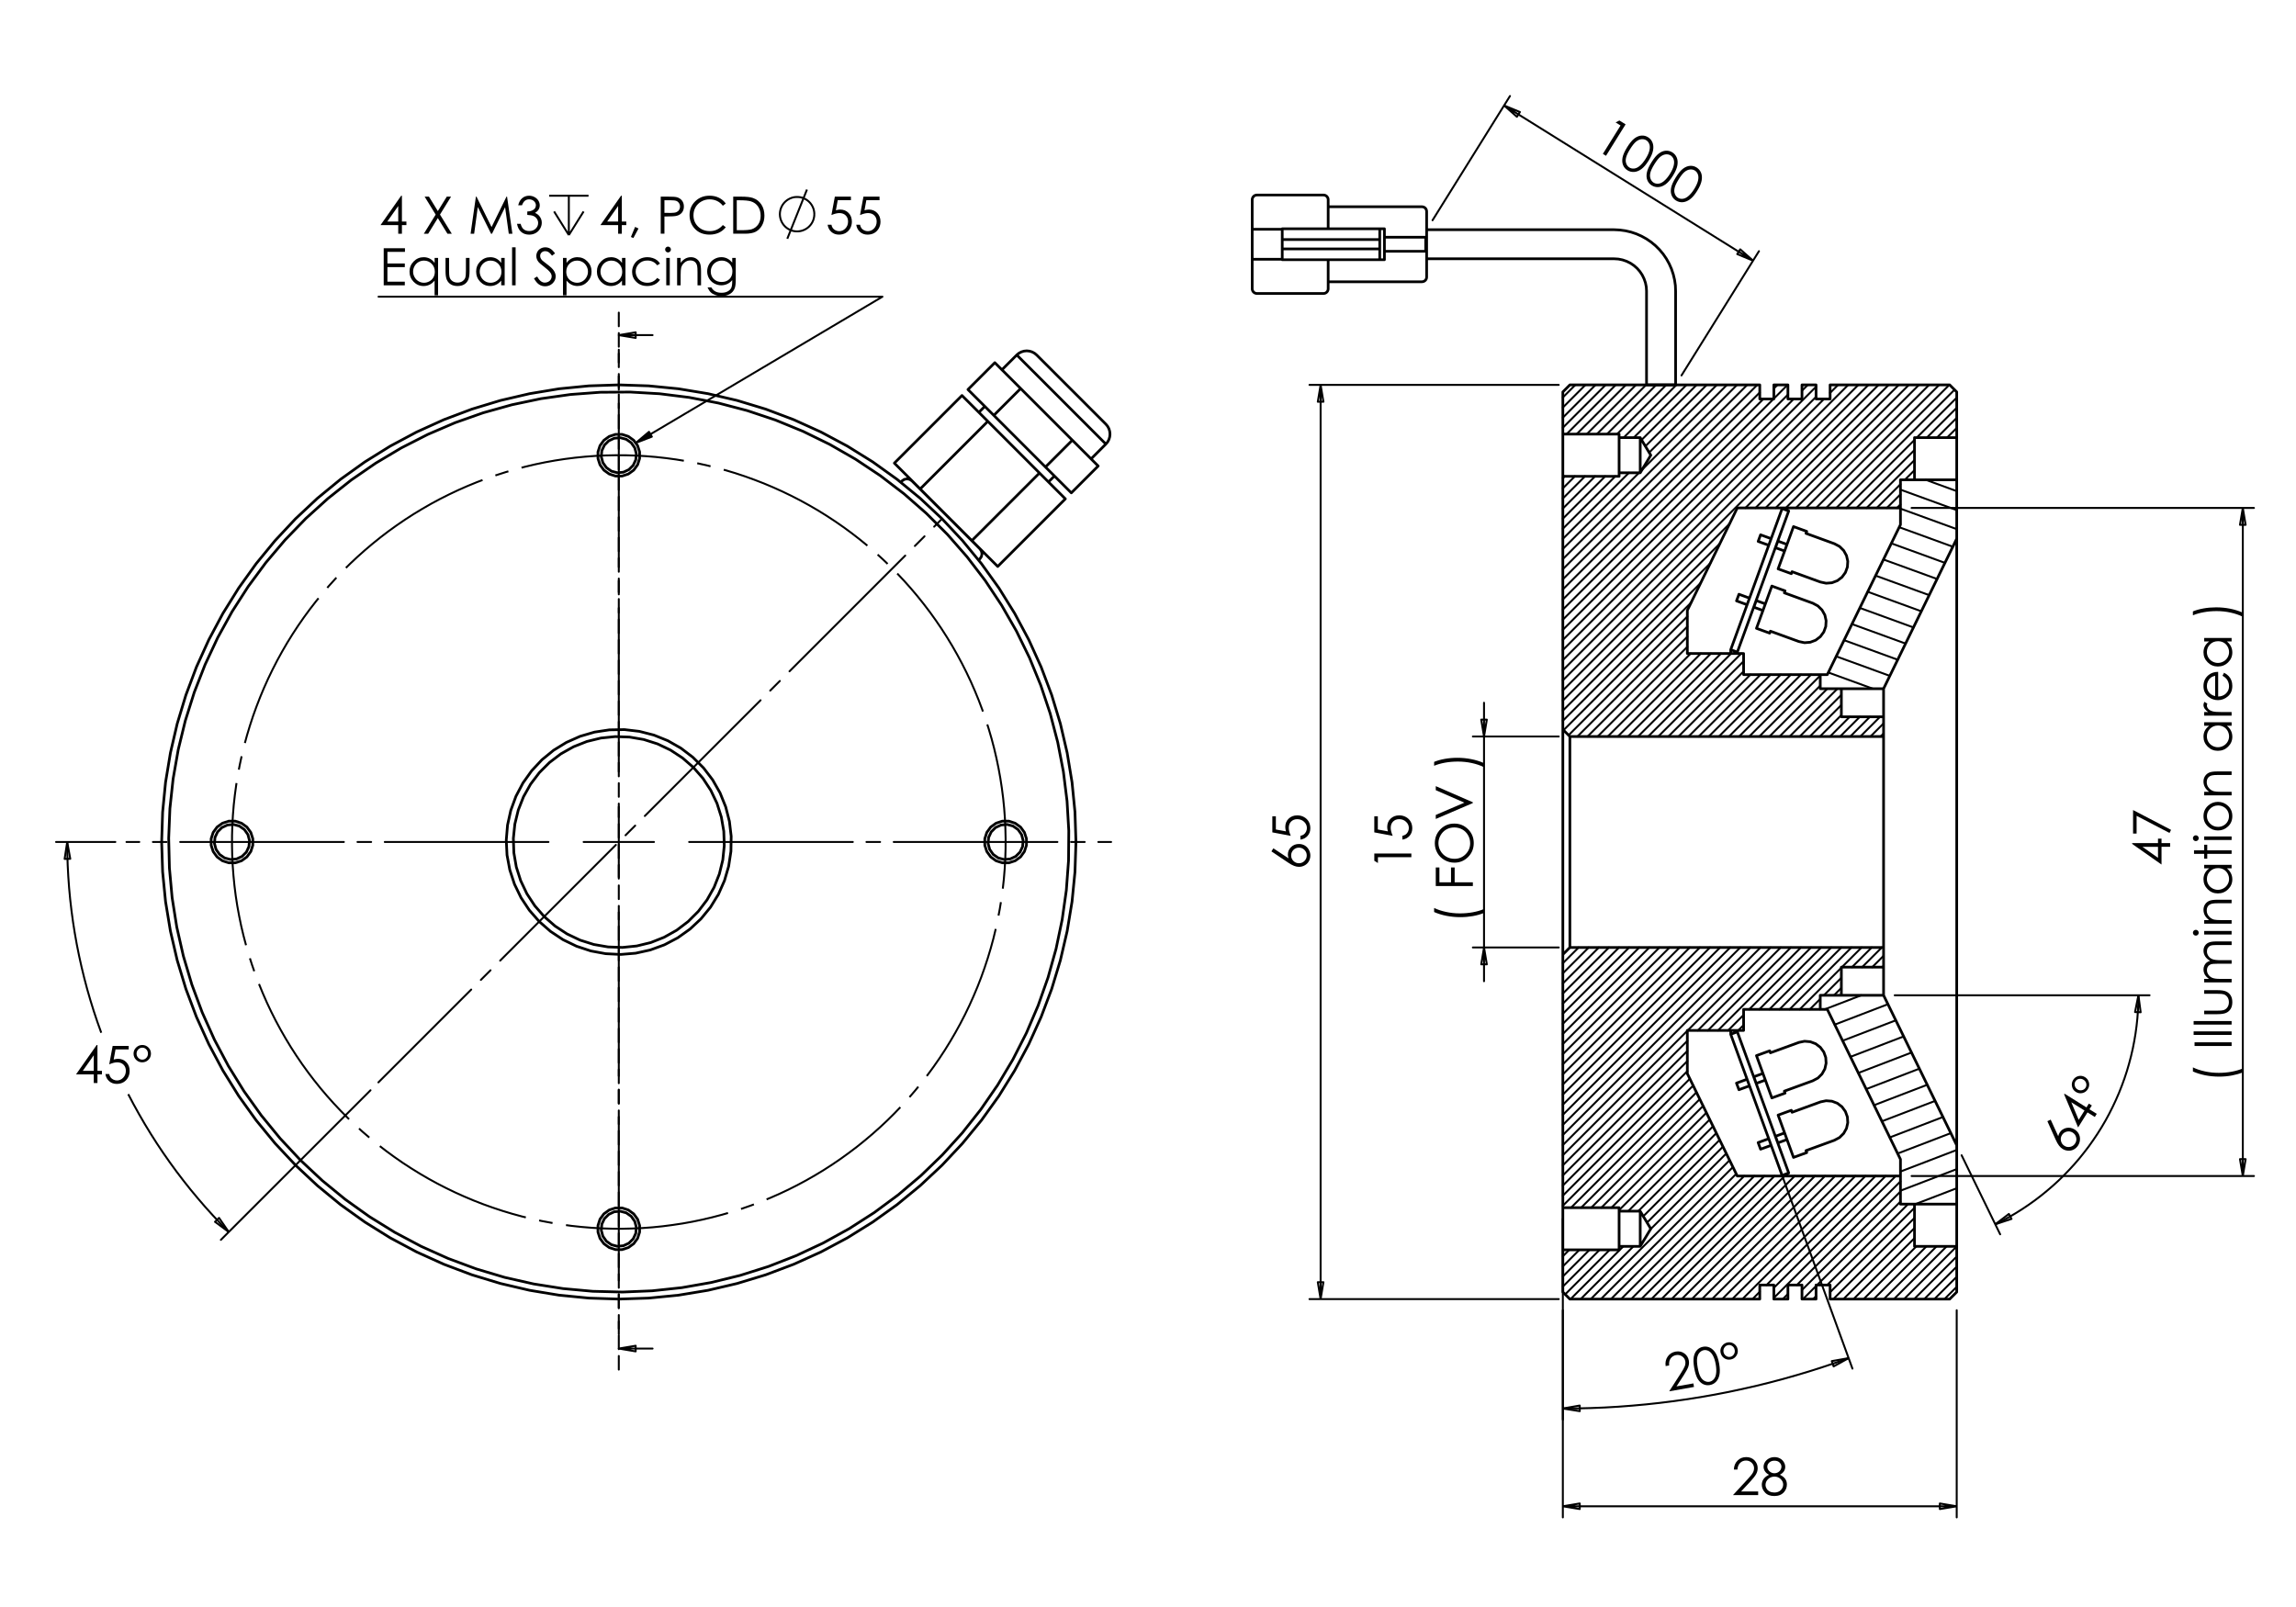 <?xml version="1.0" encoding="utf-8"?>
<!-- Generator: Adobe Illustrator 16.0.0, SVG Export Plug-In . SVG Version: 6.00 Build 0)  -->
<!DOCTYPE svg PUBLIC "-//W3C//DTD SVG 1.1//EN" "http://www.w3.org/Graphics/SVG/1.1/DTD/svg11.dtd">
<svg version="1.1" id="Ebene_1" xmlns="http://www.w3.org/2000/svg" xmlns:xlink="http://www.w3.org/1999/xlink" x="0px" y="0px"
	 width="283.46px" height="198.43px" viewBox="0 0 283.46 198.43" enable-background="new 0 0 283.46 198.43" xml:space="preserve">
<g>
	<path d="M11.938,129.029h0.093v3.19h0.555v0.437h-0.555v1.065h-0.454v-1.065H9.387L11.938,129.029z M11.577,132.218v-1.923
		l-1.356,1.923H11.577z"/>
	<path d="M15.889,129.145v0.433h-1.626l-0.229,1.247c0.199-0.059,0.378-0.089,0.538-0.089c0.416,0,0.76,0.144,1.03,0.422
		c0.27,0.279,0.405,0.635,0.405,1.072c0,0.298-0.07,0.574-0.208,0.826c-0.139,0.248-0.328,0.441-0.565,0.575
		s-0.513,0.202-0.824,0.202c-0.371,0-0.684-0.114-0.938-0.34c-0.256-0.228-0.409-0.521-0.458-0.882h0.471
		c0.034,0.176,0.094,0.318,0.179,0.429c0.083,0.108,0.195,0.196,0.336,0.264c0.14,0.069,0.286,0.104,0.44,0.104
		c0.3,0,0.559-0.115,0.774-0.344c0.216-0.228,0.324-0.514,0.324-0.854c0-0.306-0.098-0.559-0.292-0.75
		c-0.195-0.196-0.455-0.292-0.781-0.292c-0.271,0-0.596,0.085-0.98,0.25l0.423-2.274L15.889,129.145L15.889,129.145z"/>
	<path d="M18.637,130.098c0,0.302-0.105,0.554-0.315,0.762c-0.209,0.207-0.463,0.31-0.762,0.31c-0.299,0-0.552-0.106-0.76-0.313
		c-0.207-0.207-0.312-0.462-0.312-0.765c0-0.295,0.107-0.544,0.319-0.751c0.214-0.206,0.467-0.312,0.762-0.312
		s0.546,0.105,0.755,0.312C18.533,129.547,18.637,129.799,18.637,130.098z M18.267,130.106c0-0.211-0.067-0.392-0.202-0.532
		c-0.136-0.144-0.299-0.215-0.492-0.215c-0.195,0-0.363,0.071-0.502,0.219c-0.14,0.142-0.211,0.317-0.211,0.521
		c0,0.197,0.072,0.374,0.212,0.52c0.142,0.146,0.307,0.22,0.498,0.22c0.192,0,0.355-0.073,0.491-0.215
		C18.199,130.481,18.267,130.305,18.267,130.106z"/>
</g>
<g>
	<path d="M49.528,24.167h0.092v3.191h0.554v0.437H49.62v1.064h-0.455v-1.064h-2.189L49.528,24.167z M49.166,27.358v-1.921
		l-1.356,1.921H49.166z"/>
	<path d="M52.425,24.282h0.534l1.096,1.781l1.103-1.781h0.527l-1.365,2.211l1.456,2.365h-0.535l-1.188-1.931l-1.191,1.931h-0.536
		l1.46-2.362L52.425,24.282z"/>
	<path d="M58.099,28.859l0.655-4.577h0.074l1.859,3.755l1.842-3.755h0.072l0.658,4.577h-0.447l-0.453-3.273l-1.617,3.273h-0.117
		l-1.638-3.297l-0.45,3.297H58.099z"/>
	<path d="M64.445,25.343h-0.466c0.086-0.376,0.248-0.667,0.488-0.871c0.24-0.203,0.524-0.305,0.852-0.305
		c0.239,0,0.461,0.056,0.667,0.164s0.367,0.256,0.48,0.439c0.113,0.184,0.17,0.378,0.17,0.579c0,0.394-0.197,0.707-0.588,0.937
		c0.219,0.089,0.4,0.22,0.541,0.393c0.199,0.241,0.298,0.515,0.298,0.815c0,0.259-0.069,0.505-0.206,0.742
		c-0.136,0.235-0.323,0.417-0.559,0.545c-0.237,0.129-0.501,0.192-0.793,0.192c-0.393,0-0.723-0.112-0.986-0.34
		c-0.263-0.227-0.436-0.56-0.516-1h0.449c0.078,0.297,0.191,0.512,0.338,0.644c0.189,0.169,0.429,0.252,0.722,0.252
		c0.331,0,0.597-0.1,0.799-0.299c0.201-0.199,0.302-0.431,0.302-0.699c0-0.178-0.05-0.346-0.151-0.5
		c-0.101-0.156-0.236-0.272-0.404-0.351c-0.169-0.08-0.431-0.127-0.786-0.146v-0.42c0.21,0,0.401-0.037,0.572-0.11
		c0.173-0.074,0.297-0.167,0.375-0.282c0.077-0.113,0.117-0.238,0.117-0.373c0-0.199-0.08-0.371-0.239-0.517
		c-0.159-0.145-0.359-0.217-0.602-0.217c-0.197,0-0.367,0.055-0.51,0.166C64.667,24.89,64.545,25.077,64.445,25.343z"/>
</g>
<path fill="none" stroke="#000000" stroke-width="0.239" stroke-miterlimit="10" d="M72.05,26.111l-1.823,2.915 M68.406,26.111
	l1.821,2.915 M70.227,24.166v4.859 M67.798,24.166h4.86"/>
<g>
	<path d="M76.675,24.165h0.093v3.192h0.553v0.435h-0.553v1.065h-0.454v-1.065h-2.188L76.675,24.165z M76.313,27.356v-1.922
		l-1.354,1.922H76.313z"/>
	<path d="M78.409,28.015l0.42,0.199l-0.632,1.177L77.89,29.26L78.409,28.015z"/>
	<path d="M81.572,24.28h0.912c0.523,0,0.875,0.021,1.057,0.067c0.261,0.065,0.476,0.198,0.641,0.397
		c0.165,0.2,0.249,0.451,0.249,0.754c0,0.306-0.082,0.557-0.243,0.754c-0.162,0.199-0.383,0.333-0.668,0.4
		c-0.207,0.049-0.595,0.075-1.163,0.075h-0.327v2.128h-0.458L81.572,24.28L81.572,24.28z M82.03,24.728v1.553l0.774,0.009
		c0.313,0,0.542-0.029,0.688-0.086c0.145-0.058,0.259-0.149,0.342-0.276c0.083-0.127,0.125-0.27,0.125-0.427
		c0-0.153-0.041-0.293-0.125-0.421c-0.084-0.128-0.193-0.218-0.328-0.271c-0.136-0.054-0.358-0.082-0.668-0.082L82.03,24.728
		L82.03,24.728z"/>
	<path d="M89.604,25.128l-0.362,0.278c-0.199-0.26-0.437-0.457-0.716-0.59c-0.279-0.134-0.584-0.201-0.919-0.201
		c-0.364,0-0.703,0.088-1.014,0.263c-0.31,0.175-0.551,0.41-0.722,0.706c-0.172,0.294-0.257,0.627-0.257,0.997
		c0,0.558,0.191,1.024,0.573,1.397c0.383,0.373,0.866,0.559,1.448,0.559c0.64,0,1.177-0.25,1.607-0.752l0.362,0.273
		c-0.229,0.291-0.513,0.516-0.854,0.675c-0.341,0.157-0.722,0.237-1.143,0.237c-0.8,0-1.431-0.266-1.893-0.799
		c-0.388-0.449-0.582-0.994-0.582-1.63c0-0.671,0.234-1.235,0.703-1.69c0.471-0.457,1.059-0.687,1.766-0.687
		c0.428,0,0.813,0.085,1.157,0.254C89.103,24.587,89.384,24.824,89.604,25.128z"/>
	<path d="M90.521,28.856V24.28h0.948c0.685,0,1.181,0.055,1.49,0.166c0.444,0.155,0.79,0.425,1.04,0.808
		c0.25,0.385,0.375,0.841,0.375,1.373c0,0.458-0.1,0.86-0.297,1.209c-0.198,0.349-0.455,0.605-0.77,0.771
		c-0.317,0.166-0.761,0.249-1.33,0.249L90.521,28.856L90.521,28.856z M90.96,28.424h0.528c0.632,0,1.07-0.039,1.315-0.118
		c0.343-0.112,0.614-0.314,0.811-0.605c0.197-0.291,0.295-0.647,0.295-1.067c0-0.441-0.107-0.819-0.319-1.132
		c-0.214-0.313-0.512-0.527-0.893-0.644c-0.286-0.087-0.759-0.131-1.416-0.131h-0.323L90.96,28.424L90.96,28.424z"/>
</g>
<path fill="none" stroke="#000000" stroke-width="0.239" stroke-miterlimit="10" d="M97.197,29.48l2.429-6.074 M100.537,26.444
	l-0.015-0.247l-0.043-0.244l-0.07-0.237l-0.099-0.227l-0.123-0.214l-0.149-0.199l-0.17-0.18l-0.19-0.158l-0.206-0.135l-0.222-0.111
	l-0.231-0.085l-0.241-0.059l-0.245-0.025h-0.247l-0.248,0.025l-0.241,0.059l-0.231,0.085l-0.219,0.111l-0.208,0.135l-0.188,0.158
	l-0.171,0.18l-0.148,0.199l-0.124,0.214l-0.098,0.227l-0.071,0.237l-0.043,0.244l-0.016,0.247l0.016,0.248l0.043,0.244l0.071,0.236
	l0.098,0.227l0.124,0.214l0.148,0.199l0.171,0.181l0.188,0.158l0.208,0.136l0.219,0.11l0.231,0.086l0.241,0.056l0.248,0.03h0.247
	l0.245-0.03l0.241-0.056l0.231-0.086l0.222-0.11l0.206-0.136l0.19-0.158l0.17-0.181l0.149-0.199l0.123-0.214l0.099-0.227l0.07-0.236
	l0.043-0.244L100.537,26.444"/>
<g>
	<path d="M105.053,24.281v0.436h-1.627l-0.228,1.247c0.199-0.058,0.378-0.087,0.538-0.087c0.416,0,0.76,0.14,1.03,0.418
		s0.405,0.635,0.405,1.071c0,0.3-0.069,0.577-0.208,0.828c-0.139,0.25-0.327,0.443-0.565,0.577c-0.238,0.133-0.512,0.2-0.823,0.2
		c-0.371,0-0.685-0.112-0.94-0.34c-0.255-0.227-0.408-0.521-0.458-0.882h0.47c0.036,0.176,0.095,0.32,0.179,0.43
		c0.084,0.109,0.196,0.198,0.336,0.265c0.139,0.067,0.286,0.102,0.44,0.102c0.301,0,0.56-0.114,0.774-0.342
		c0.217-0.227,0.324-0.513,0.324-0.855c0-0.308-0.098-0.56-0.292-0.751c-0.196-0.192-0.456-0.29-0.782-0.29
		c-0.27,0-0.596,0.083-0.98,0.247l0.423-2.274H105.053z"/>
	<path d="M108.584,24.281v0.436h-1.627l-0.229,1.247c0.199-0.058,0.378-0.087,0.539-0.087c0.416,0,0.76,0.14,1.03,0.418
		c0.271,0.278,0.406,0.635,0.406,1.071c0,0.3-0.068,0.577-0.208,0.828c-0.138,0.25-0.327,0.443-0.565,0.577
		c-0.237,0.133-0.511,0.2-0.822,0.2c-0.371,0-0.686-0.112-0.94-0.34c-0.256-0.227-0.408-0.521-0.458-0.882h0.469
		c0.036,0.176,0.095,0.32,0.179,0.43c0.084,0.109,0.196,0.198,0.336,0.265c0.139,0.067,0.286,0.102,0.44,0.102
		c0.301,0,0.559-0.114,0.775-0.342c0.216-0.227,0.323-0.513,0.323-0.855c0-0.308-0.097-0.56-0.292-0.751
		c-0.196-0.192-0.456-0.29-0.782-0.29c-0.269,0-0.596,0.083-0.981,0.247l0.424-2.274H108.584z"/>
</g>
<g>
	<path d="M47.372,30.651h2.623v0.448H47.83v1.435h2.146v0.447H47.83v1.799h2.146v0.449h-2.604V30.651z"/>
	<path d="M54.084,31.843v4.623h-0.43v-1.82c-0.181,0.222-0.387,0.39-0.614,0.501c-0.228,0.113-0.475,0.169-0.745,0.169
		c-0.479,0-0.889-0.174-1.227-0.521c-0.34-0.348-0.509-0.771-0.509-1.268c0-0.487,0.171-0.903,0.514-1.25
		c0.341-0.347,0.753-0.52,1.235-0.52c0.278,0,0.53,0.061,0.755,0.177c0.225,0.119,0.423,0.296,0.592,0.532v-0.622L54.084,31.843
		L54.084,31.843z M52.343,32.177c-0.242,0-0.466,0.06-0.672,0.178c-0.204,0.12-0.368,0.286-0.489,0.501
		C51.061,33.071,51,33.3,51,33.539c0,0.239,0.061,0.467,0.184,0.684c0.122,0.218,0.286,0.387,0.492,0.508
		c0.206,0.121,0.427,0.181,0.664,0.181c0.239,0,0.464-0.06,0.678-0.18c0.213-0.119,0.377-0.283,0.492-0.487
		c0.116-0.205,0.173-0.437,0.173-0.692c0-0.392-0.129-0.72-0.388-0.982C53.038,32.307,52.72,32.177,52.343,32.177z"/>
	<path d="M55.005,31.843h0.436v1.58c0,0.386,0.02,0.651,0.062,0.797c0.063,0.207,0.181,0.37,0.356,0.491
		c0.176,0.12,0.385,0.18,0.628,0.18c0.243,0,0.448-0.058,0.618-0.176c0.17-0.117,0.286-0.271,0.35-0.461
		c0.044-0.131,0.066-0.407,0.066-0.831v-1.58h0.446v1.661c0,0.468-0.055,0.818-0.164,1.055c-0.109,0.237-0.272,0.422-0.491,0.555
		c-0.218,0.134-0.494,0.202-0.822,0.202c-0.33,0-0.605-0.067-0.826-0.202c-0.221-0.133-0.386-0.319-0.496-0.56
		c-0.109-0.239-0.162-0.599-0.162-1.082L55.005,31.843L55.005,31.843z"/>
	<path d="M62.306,31.843v3.385h-0.428v-0.583c-0.184,0.222-0.388,0.39-0.615,0.501c-0.228,0.113-0.476,0.169-0.745,0.169
		c-0.479,0-0.888-0.174-1.227-0.521c-0.338-0.347-0.508-0.77-0.508-1.268c0-0.487,0.171-0.903,0.512-1.25
		c0.343-0.347,0.755-0.52,1.236-0.52c0.279,0,0.529,0.061,0.754,0.177c0.225,0.119,0.423,0.296,0.593,0.532v-0.622H62.306z
		 M60.566,32.177c-0.243,0-0.466,0.06-0.672,0.178c-0.206,0.12-0.368,0.286-0.489,0.501c-0.12,0.216-0.182,0.444-0.182,0.684
		c0,0.239,0.062,0.467,0.184,0.684c0.121,0.218,0.286,0.387,0.492,0.508c0.207,0.121,0.428,0.181,0.663,0.181
		c0.239,0,0.464-0.06,0.677-0.18c0.214-0.119,0.378-0.283,0.494-0.487s0.173-0.437,0.173-0.692c0-0.392-0.13-0.72-0.387-0.982
		C61.259,32.307,60.943,32.177,60.566,32.177z"/>
	<path d="M63.221,30.536h0.436v4.692h-0.436V30.536z"/>
	<path d="M65.925,34.374l0.389-0.232c0.273,0.502,0.59,0.755,0.948,0.755c0.154,0,0.298-0.036,0.433-0.106
		c0.135-0.072,0.238-0.167,0.308-0.288c0.071-0.121,0.106-0.248,0.106-0.382c0-0.153-0.051-0.304-0.155-0.45
		c-0.144-0.205-0.404-0.448-0.784-0.735c-0.382-0.288-0.619-0.496-0.712-0.626c-0.163-0.216-0.244-0.449-0.244-0.7
		c0-0.199,0.049-0.38,0.144-0.545c0.094-0.163,0.228-0.292,0.402-0.387c0.174-0.095,0.362-0.141,0.565-0.141
		c0.217,0,0.417,0.053,0.605,0.16c0.188,0.107,0.387,0.304,0.596,0.589l-0.373,0.284c-0.173-0.228-0.318-0.378-0.44-0.451
		c-0.122-0.072-0.253-0.109-0.396-0.109c-0.185,0-0.336,0.055-0.453,0.169c-0.117,0.11-0.176,0.25-0.176,0.413
		c0,0.101,0.021,0.196,0.062,0.29c0.042,0.093,0.117,0.194,0.228,0.305c0.061,0.058,0.258,0.211,0.591,0.458
		c0.396,0.293,0.667,0.553,0.814,0.782c0.146,0.229,0.221,0.458,0.221,0.688c0,0.333-0.126,0.62-0.378,0.866
		c-0.251,0.244-0.558,0.366-0.919,0.366c-0.278,0-0.53-0.073-0.756-0.222C66.324,34.972,66.116,34.723,65.925,34.374z"/>
	<path d="M69.506,31.843h0.436v0.622c0.172-0.236,0.37-0.414,0.593-0.532c0.224-0.116,0.474-0.177,0.749-0.177
		c0.481,0,0.893,0.173,1.234,0.52c0.342,0.347,0.514,0.764,0.514,1.25c0,0.498-0.17,0.921-0.509,1.268
		c-0.339,0.348-0.748,0.521-1.226,0.521c-0.269,0-0.517-0.056-0.743-0.169c-0.227-0.111-0.43-0.279-0.612-0.501v1.82h-0.436V31.843z
		 M71.248,32.177c-0.377,0-0.693,0.131-0.951,0.394c-0.258,0.263-0.387,0.589-0.387,0.982c0,0.257,0.058,0.489,0.172,0.692
		c0.115,0.206,0.28,0.369,0.495,0.487c0.214,0.121,0.439,0.18,0.677,0.18c0.234,0,0.454-0.061,0.66-0.181
		c0.206-0.121,0.37-0.291,0.492-0.508c0.123-0.218,0.183-0.446,0.183-0.684c0-0.239-0.06-0.468-0.181-0.683
		c-0.122-0.216-0.284-0.382-0.489-0.501C71.714,32.235,71.49,32.177,71.248,32.177z"/>
	<path d="M77.218,31.843v3.385H76.79v-0.583c-0.182,0.222-0.388,0.39-0.614,0.501c-0.229,0.113-0.476,0.169-0.746,0.169
		c-0.479,0-0.889-0.174-1.228-0.521c-0.339-0.348-0.508-0.77-0.508-1.268c0-0.487,0.172-0.903,0.514-1.25
		c0.342-0.347,0.754-0.52,1.235-0.52c0.279,0,0.529,0.061,0.754,0.177c0.225,0.119,0.423,0.296,0.593,0.532v-0.622H77.218z
		 M75.478,32.177c-0.243,0-0.466,0.06-0.673,0.178c-0.204,0.12-0.368,0.286-0.489,0.501c-0.121,0.216-0.182,0.444-0.182,0.684
		c0,0.239,0.061,0.467,0.184,0.684c0.121,0.218,0.286,0.387,0.492,0.508c0.207,0.121,0.428,0.181,0.664,0.181
		c0.239,0,0.464-0.06,0.678-0.18c0.213-0.119,0.378-0.283,0.492-0.487c0.116-0.205,0.173-0.437,0.173-0.692
		c0-0.392-0.129-0.72-0.387-0.982C76.171,32.307,75.854,32.177,75.478,32.177z"/>
	<path d="M81.483,32.546l-0.346,0.215c-0.298-0.396-0.705-0.594-1.221-0.594c-0.413,0-0.755,0.133-1.027,0.398
		c-0.272,0.265-0.409,0.586-0.409,0.965c0,0.246,0.063,0.479,0.188,0.696c0.126,0.218,0.298,0.387,0.516,0.506
		c0.218,0.121,0.463,0.18,0.735,0.18c0.497,0,0.903-0.197,1.218-0.593l0.346,0.227c-0.163,0.245-0.379,0.433-0.653,0.568
		c-0.272,0.134-0.583,0.202-0.932,0.202c-0.535,0-0.979-0.171-1.332-0.511c-0.353-0.339-0.529-0.754-0.529-1.241
		c0-0.329,0.083-0.632,0.247-0.914c0.165-0.281,0.392-0.5,0.681-0.657c0.288-0.159,0.611-0.237,0.967-0.237
		c0.224,0,0.439,0.035,0.649,0.104c0.208,0.067,0.385,0.156,0.53,0.268C81.258,32.236,81.381,32.375,81.483,32.546z"/>
	<path d="M82.471,30.449c0.099,0,0.184,0.036,0.254,0.106c0.07,0.069,0.106,0.154,0.106,0.254c0,0.098-0.036,0.182-0.106,0.251
		c-0.069,0.071-0.155,0.107-0.254,0.107c-0.097,0-0.181-0.036-0.251-0.107c-0.071-0.07-0.105-0.153-0.105-0.251
		c0-0.1,0.034-0.185,0.105-0.254C82.29,30.484,82.374,30.449,82.471,30.449z M82.254,31.843h0.436v3.385h-0.436V31.843z"/>
	<path d="M83.596,31.843h0.436v0.607c0.175-0.232,0.367-0.405,0.579-0.522c0.212-0.115,0.441-0.172,0.69-0.172
		c0.252,0,0.478,0.064,0.675,0.193c0.195,0.129,0.34,0.301,0.434,0.519c0.094,0.218,0.139,0.558,0.139,1.018v1.743h-0.436v-1.616
		c0-0.39-0.017-0.649-0.047-0.781c-0.051-0.224-0.148-0.393-0.291-0.505c-0.143-0.112-0.33-0.17-0.561-0.17
		c-0.263,0-0.5,0.087-0.708,0.262c-0.208,0.175-0.346,0.391-0.412,0.647c-0.041,0.169-0.063,0.475-0.063,0.921v1.242h-0.436V31.843z
		"/>
	<path d="M90.399,31.843h0.436v2.697c0,0.475-0.042,0.823-0.125,1.042c-0.115,0.31-0.313,0.549-0.594,0.717
		c-0.283,0.169-0.621,0.253-1.017,0.253c-0.29,0-0.551-0.041-0.783-0.124c-0.232-0.083-0.42-0.192-0.565-0.331
		c-0.146-0.139-0.28-0.342-0.401-0.608h0.473c0.128,0.224,0.294,0.391,0.498,0.498c0.204,0.109,0.456,0.162,0.758,0.162
		c0.296,0,0.547-0.055,0.752-0.166c0.205-0.112,0.35-0.251,0.437-0.417c0.087-0.167,0.131-0.437,0.131-0.811v-0.174
		c-0.164,0.208-0.364,0.366-0.601,0.478c-0.238,0.111-0.488,0.167-0.754,0.167c-0.311,0-0.604-0.078-0.878-0.232
		c-0.273-0.154-0.486-0.362-0.635-0.624c-0.148-0.262-0.224-0.548-0.224-0.861c0-0.313,0.077-0.605,0.233-0.876
		c0.157-0.271,0.371-0.484,0.647-0.642c0.274-0.159,0.565-0.237,0.87-0.237c0.253,0,0.49,0.052,0.709,0.156
		c0.218,0.105,0.43,0.277,0.634,0.519V31.843z M89.114,32.177c-0.247,0-0.475,0.06-0.687,0.179
		c-0.212,0.119-0.377,0.283-0.498,0.493c-0.121,0.211-0.179,0.438-0.179,0.684c0,0.37,0.125,0.677,0.373,0.921
		c0.25,0.241,0.571,0.363,0.967,0.363c0.4,0,0.723-0.12,0.966-0.36c0.244-0.239,0.365-0.558,0.365-0.949
		c0-0.255-0.055-0.483-0.167-0.682c-0.112-0.201-0.271-0.359-0.476-0.475C89.572,32.233,89.351,32.177,89.114,32.177z"/>
</g>
<g>
	<path d="M169.669,106.282v-0.899h4.575v0.455h-4.127v0.722L169.669,106.282z"/>
	<path d="M169.669,100.794h0.435v1.627l1.247,0.23c-0.06-0.198-0.088-0.379-0.088-0.536c0-0.417,0.14-0.764,0.42-1.033
		c0.28-0.269,0.634-0.406,1.07-0.406c0.301,0,0.577,0.071,0.828,0.211c0.25,0.138,0.442,0.325,0.575,0.563
		c0.135,0.236,0.201,0.512,0.201,0.822c0,0.372-0.113,0.685-0.34,0.941c-0.228,0.253-0.522,0.406-0.88,0.456v-0.466
		c0.176-0.039,0.316-0.097,0.428-0.181c0.108-0.083,0.196-0.196,0.266-0.336c0.066-0.143,0.103-0.288,0.103-0.441
		c0-0.302-0.115-0.559-0.344-0.773c-0.228-0.218-0.512-0.325-0.854-0.325c-0.308,0-0.559,0.101-0.752,0.294
		s-0.288,0.453-0.288,0.781c0,0.269,0.081,0.594,0.246,0.981l-2.274-0.426L169.669,100.794L169.669,100.794z"/>
</g>
<g>
	<path d="M177.054,112.611v-0.501c0.418,0.201,0.904,0.364,1.46,0.485c0.554,0.123,1.129,0.185,1.722,0.185
		c0.547,0,1.073-0.046,1.583-0.139c0.507-0.092,0.955-0.218,1.34-0.382v0.481c-0.37,0.153-0.804,0.277-1.305,0.369
		c-0.5,0.088-1.02,0.135-1.558,0.135c-0.586,0-1.152-0.056-1.705-0.161C178.037,112.975,177.526,112.818,177.054,112.611z"/>
	<path d="M177.258,109.402v-2.293h0.448v1.834h1.434v-1.834h0.448v1.834h2.247v0.459H177.258z"/>
	<path d="M177.14,104.133c0-0.696,0.231-1.274,0.695-1.741c0.461-0.468,1.032-0.701,1.708-0.701c0.671,0,1.239,0.233,1.705,0.701
		c0.466,0.463,0.699,1.033,0.699,1.704c0,0.677-0.231,1.251-0.696,1.72c-0.466,0.468-1.027,0.7-1.686,0.7
		c-0.44,0-0.848-0.108-1.222-0.323c-0.376-0.209-0.672-0.501-0.885-0.868C177.25,104.957,177.14,104.559,177.14,104.133z
		 M177.586,104.111c0,0.34,0.088,0.662,0.265,0.965c0.176,0.302,0.414,0.539,0.714,0.708c0.299,0.172,0.632,0.257,1.001,0.257
		c0.543,0,1.002-0.189,1.375-0.566c0.374-0.376,0.563-0.831,0.563-1.363c0-0.356-0.086-0.682-0.259-0.984
		c-0.172-0.303-0.407-0.54-0.706-0.708c-0.301-0.169-0.631-0.253-0.998-0.253c-0.362,0-0.689,0.084-0.983,0.253
		c-0.294,0.168-0.53,0.405-0.706,0.716C177.674,103.441,177.586,103.766,177.586,104.111z"/>
	<path d="M177.258,101.12v-0.498l3.533-1.516l-3.533-1.541v-0.498l4.574,1.991v0.099L177.258,101.12z"/>
	<path d="M183.159,94.201v0.503c-0.415-0.206-0.902-0.368-1.459-0.49c-0.556-0.122-1.129-0.181-1.722-0.181
		c-0.548,0-1.073,0.046-1.584,0.137c-0.507,0.093-0.955,0.22-1.34,0.383v-0.48c0.371-0.155,0.805-0.279,1.306-0.369
		c0.5-0.09,1.021-0.136,1.563-0.136c0.581,0,1.148,0.054,1.7,0.163C182.177,93.839,182.686,93.996,183.159,94.201z"/>
</g>
<g>
	<path d="M214.499,181.455h-0.438c0.014-0.452,0.161-0.819,0.454-1.11c0.288-0.291,0.645-0.433,1.072-0.433
		c0.42,0,0.761,0.135,1.022,0.405c0.26,0.272,0.391,0.594,0.391,0.962c0,0.26-0.064,0.503-0.188,0.73
		c-0.124,0.227-0.363,0.532-0.722,0.923l-1.141,1.227h2.111v0.443h-3.108l1.749-1.892c0.354-0.379,0.588-0.662,0.691-0.846
		c0.107-0.182,0.161-0.376,0.161-0.579c0-0.257-0.097-0.479-0.287-0.667c-0.193-0.184-0.426-0.279-0.705-0.279
		c-0.292,0-0.536,0.1-0.729,0.294C214.637,180.831,214.524,181.103,214.499,181.455z"/>
	<path d="M219.743,182.091c0.31,0.152,0.53,0.328,0.664,0.525s0.199,0.419,0.199,0.673c0,0.352-0.113,0.663-0.343,0.936
		c-0.283,0.328-0.686,0.494-1.212,0.494c-0.506,0-0.889-0.146-1.15-0.438c-0.264-0.286-0.393-0.604-0.393-0.952
		c0-0.257,0.069-0.487,0.204-0.689c0.138-0.206,0.366-0.387,0.685-0.547c-0.224-0.114-0.392-0.261-0.502-0.433
		c-0.113-0.172-0.168-0.356-0.168-0.552c0-0.197,0.06-0.394,0.178-0.585c0.119-0.188,0.284-0.338,0.495-0.448
		c0.211-0.108,0.44-0.16,0.684-0.16c0.237,0,0.459,0.053,0.662,0.163c0.204,0.107,0.363,0.257,0.477,0.448
		c0.118,0.188,0.176,0.387,0.176,0.593s-0.058,0.391-0.165,0.551C220.124,181.834,219.96,181.973,219.743,182.091z M219.082,182.321
		c-0.315,0-0.581,0.104-0.792,0.307c-0.215,0.207-0.321,0.444-0.321,0.717c0,0.167,0.047,0.326,0.138,0.475
		c0.092,0.149,0.217,0.264,0.381,0.344c0.163,0.081,0.354,0.123,0.569,0.123c0.332,0,0.6-0.1,0.795-0.295
		c0.196-0.199,0.296-0.429,0.296-0.693c0-0.251-0.104-0.479-0.313-0.677C219.626,182.42,219.375,182.321,219.082,182.321z
		 M219.059,180.357c-0.252,0-0.46,0.073-0.625,0.223c-0.166,0.15-0.247,0.326-0.247,0.527c0,0.203,0.088,0.387,0.267,0.556
		c0.178,0.165,0.385,0.245,0.622,0.245c0.151,0,0.295-0.038,0.43-0.111c0.135-0.076,0.239-0.176,0.317-0.307
		c0.073-0.13,0.112-0.26,0.112-0.39c0-0.185-0.073-0.356-0.225-0.51C219.563,180.433,219.344,180.357,219.059,180.357z"/>
</g>
<g>
	<path d="M206.069,168.598l-0.432,0.075c-0.065-0.447,0.021-0.838,0.251-1.171c0.234-0.337,0.563-0.54,0.981-0.617
		c0.414-0.071,0.775,0.006,1.079,0.228s0.486,0.512,0.551,0.877c0.045,0.256,0.024,0.504-0.06,0.754
		c-0.082,0.245-0.266,0.585-0.548,1.029l-0.913,1.41l2.081-0.369l0.077,0.437l-3.063,0.541l1.396-2.164
		c0.283-0.436,0.462-0.758,0.534-0.953c0.072-0.197,0.094-0.401,0.059-0.6c-0.045-0.253-0.179-0.456-0.401-0.604
		c-0.22-0.15-0.467-0.2-0.741-0.154c-0.288,0.055-0.509,0.192-0.668,0.415C206.095,167.958,206.035,168.245,206.069,168.598z"/>
	<path d="M209.168,168.924c-0.106-0.593-0.12-1.065-0.053-1.413c0.071-0.35,0.207-0.626,0.413-0.835
		c0.203-0.207,0.45-0.337,0.737-0.387c0.29-0.054,0.57-0.017,0.837,0.11c0.268,0.126,0.499,0.348,0.696,0.657
		c0.197,0.315,0.346,0.756,0.446,1.322c0.1,0.567,0.109,1.029,0.034,1.386c-0.076,0.364-0.219,0.646-0.429,0.857
		c-0.208,0.215-0.46,0.345-0.752,0.397c-0.287,0.051-0.562,0.017-0.822-0.109c-0.26-0.127-0.483-0.341-0.672-0.644
		C209.418,169.961,209.273,169.513,209.168,168.924z M209.594,168.858c0.091,0.509,0.203,0.885,0.342,1.129
		c0.136,0.245,0.308,0.418,0.507,0.521c0.199,0.104,0.4,0.14,0.599,0.104c0.2-0.037,0.374-0.134,0.525-0.299
		c0.15-0.16,0.248-0.383,0.293-0.662c0.056-0.34,0.041-0.739-0.037-1.187c-0.081-0.457-0.196-0.815-0.348-1.088
		c-0.15-0.277-0.327-0.459-0.525-0.563c-0.201-0.104-0.399-0.138-0.595-0.104c-0.202,0.034-0.378,0.139-0.528,0.302
		c-0.152,0.165-0.252,0.384-0.297,0.664C209.485,167.95,209.504,168.346,209.594,168.858z"/>
	<path d="M214.529,166.624c0.051,0.296-0.007,0.56-0.179,0.803c-0.168,0.239-0.398,0.386-0.693,0.436
		c-0.297,0.054-0.563-0.007-0.804-0.172c-0.24-0.169-0.386-0.406-0.44-0.705c-0.049-0.286,0.01-0.552,0.184-0.792
		c0.175-0.241,0.407-0.387,0.695-0.442c0.291-0.049,0.558,0.01,0.799,0.178C214.33,166.097,214.477,166.33,214.529,166.624z
		 M214.165,166.695c-0.035-0.21-0.133-0.37-0.289-0.485c-0.157-0.119-0.332-0.162-0.521-0.127c-0.194,0.035-0.346,0.134-0.459,0.299
		c-0.112,0.164-0.151,0.348-0.114,0.551c0.035,0.196,0.135,0.356,0.297,0.475c0.164,0.118,0.341,0.16,0.527,0.126
		c0.188-0.03,0.337-0.135,0.448-0.295C214.162,167.073,214.2,166.891,214.165,166.695z"/>
</g>
<g>
	<path d="M270.733,132.299v-0.505c0.418,0.203,0.902,0.369,1.459,0.49c0.555,0.123,1.129,0.185,1.722,0.185
		c0.548,0,1.074-0.046,1.583-0.139c0.508-0.092,0.956-0.222,1.341-0.382v0.479c-0.371,0.153-0.805,0.275-1.305,0.368
		c-0.5,0.092-1.021,0.139-1.561,0.139c-0.583,0-1.149-0.056-1.703-0.161C271.713,132.658,271.204,132.506,270.733,132.299z"/>
	<path d="M270.935,129.152v-0.455h4.576v0.455H270.935z"/>
	<path d="M270.821,127.784v-0.436h4.69v0.436H270.821z"/>
	<path d="M270.821,126.51v-0.437h4.69v0.437H270.821z"/>
	<path d="M272.126,125.228v-0.437h1.581c0.385,0,0.65-0.021,0.797-0.062c0.207-0.066,0.37-0.185,0.491-0.36
		c0.121-0.172,0.18-0.383,0.18-0.625c0-0.244-0.059-0.451-0.176-0.62s-0.27-0.288-0.462-0.353c-0.13-0.042-0.407-0.066-0.829-0.066
		h-1.581v-0.444h1.662c0.465,0,0.817,0.056,1.055,0.165c0.235,0.108,0.42,0.272,0.555,0.49c0.134,0.218,0.2,0.495,0.2,0.823
		c0,0.329-0.066,0.605-0.2,0.827c-0.135,0.218-0.321,0.387-0.561,0.494s-0.599,0.165-1.08,0.165h-1.632V125.228z"/>
	<path d="M272.126,121.299v-0.434h0.585c-0.215-0.152-0.374-0.31-0.475-0.465c-0.131-0.223-0.197-0.454-0.197-0.697
		c0-0.165,0.032-0.319,0.098-0.468c0.063-0.146,0.149-0.268,0.257-0.36c0.107-0.095,0.26-0.176,0.459-0.244
		c-0.266-0.143-0.469-0.325-0.605-0.54c-0.138-0.218-0.208-0.452-0.208-0.704c0-0.235,0.06-0.441,0.178-0.618
		c0.118-0.18,0.284-0.314,0.495-0.397c0.211-0.089,0.529-0.131,0.952-0.131h1.849v0.445h-1.849c-0.363,0-0.613,0.021-0.748,0.076
		c-0.137,0.049-0.245,0.142-0.329,0.264c-0.082,0.126-0.123,0.276-0.123,0.449c0,0.21,0.063,0.405,0.188,0.578
		c0.123,0.176,0.289,0.302,0.497,0.383c0.208,0.08,0.554,0.122,1.039,0.122h1.325v0.436h-1.731c-0.411,0-0.686,0.023-0.833,0.072
		c-0.146,0.055-0.264,0.143-0.352,0.269c-0.088,0.127-0.131,0.277-0.131,0.453c0,0.198,0.06,0.386,0.182,0.562
		c0.121,0.177,0.285,0.306,0.488,0.391c0.206,0.084,0.521,0.126,0.942,0.126h1.435v0.434H272.126z"/>
	<path d="M270.733,115.168c0-0.099,0.033-0.184,0.106-0.252c0.069-0.073,0.153-0.107,0.253-0.107c0.099,0,0.183,0.033,0.253,0.107
		c0.071,0.068,0.106,0.153,0.106,0.252c0,0.097-0.035,0.181-0.106,0.253c-0.07,0.067-0.154,0.104-0.253,0.104
		c-0.1,0-0.184-0.035-0.253-0.104C270.766,115.349,270.733,115.265,270.733,115.168z M272.126,115.387v-0.437h3.385v0.437H272.126z"
		/>
	<path d="M272.126,114.047v-0.437h0.605c-0.23-0.177-0.405-0.368-0.52-0.578c-0.114-0.215-0.174-0.444-0.174-0.693
		c0-0.252,0.065-0.475,0.194-0.674c0.127-0.196,0.301-0.341,0.52-0.433c0.216-0.093,0.557-0.14,1.018-0.14h1.741v0.433h-1.612
		c-0.391,0-0.653,0.017-0.782,0.052c-0.225,0.05-0.393,0.146-0.505,0.289c-0.112,0.143-0.17,0.33-0.17,0.56
		c0,0.265,0.088,0.498,0.262,0.708c0.174,0.207,0.389,0.346,0.646,0.415c0.166,0.038,0.475,0.062,0.921,0.062h1.242v0.437H272.126z"
		/>
	<path d="M272.126,106.786h3.385v0.43h-0.583c0.222,0.184,0.389,0.39,0.501,0.616c0.111,0.227,0.17,0.475,0.17,0.743
		c0,0.482-0.174,0.888-0.523,1.229c-0.346,0.341-0.769,0.51-1.267,0.51c-0.487,0-0.905-0.172-1.25-0.513
		c-0.347-0.345-0.521-0.755-0.521-1.237c0-0.277,0.06-0.53,0.178-0.755c0.119-0.227,0.297-0.421,0.532-0.593h-0.622V106.786
		L272.126,106.786z M272.458,108.529c0,0.241,0.06,0.467,0.178,0.671c0.118,0.206,0.287,0.367,0.502,0.49
		c0.216,0.122,0.444,0.18,0.683,0.18c0.239,0,0.467-0.062,0.686-0.18c0.217-0.122,0.386-0.287,0.507-0.494
		c0.12-0.208,0.182-0.429,0.182-0.662c0-0.242-0.062-0.464-0.18-0.678c-0.12-0.215-0.283-0.379-0.488-0.494
		c-0.204-0.115-0.437-0.173-0.692-0.173c-0.394,0-0.722,0.131-0.983,0.387C272.591,107.836,272.458,108.151,272.458,108.529z"/>
	<path d="M270.869,105.428v-0.434h1.257v-0.692h0.376v0.692h3.008v0.434h-3.008v0.597h-0.376v-0.597H270.869z"/>
	<path d="M270.733,103.497c0-0.1,0.033-0.185,0.106-0.252c0.069-0.073,0.153-0.108,0.253-0.108c0.099,0,0.183,0.034,0.253,0.108
		c0.071,0.067,0.106,0.152,0.106,0.252c0,0.097-0.035,0.181-0.106,0.252c-0.07,0.069-0.154,0.104-0.253,0.104
		c-0.1,0-0.184-0.034-0.253-0.104C270.766,103.678,270.733,103.594,270.733,103.497z M272.126,103.715v-0.437h3.385v0.437H272.126z"
		/>
	<path d="M272.039,100.772c0-0.521,0.189-0.952,0.566-1.295c0.344-0.312,0.753-0.469,1.224-0.469c0.472,0,0.886,0.164,1.238,0.493
		c0.354,0.328,0.532,0.754,0.532,1.271c0,0.521-0.178,0.946-0.532,1.275c-0.353,0.329-0.765,0.494-1.238,0.494
		c-0.469,0-0.875-0.156-1.22-0.471C272.229,101.729,272.039,101.296,272.039,100.772z M272.464,100.776
		c0,0.359,0.135,0.67,0.403,0.931c0.266,0.26,0.591,0.39,0.971,0.39c0.244,0,0.473-0.057,0.683-0.176
		c0.213-0.118,0.374-0.279,0.49-0.482c0.115-0.202,0.173-0.42,0.173-0.662c0-0.244-0.058-0.463-0.173-0.668
		c-0.114-0.2-0.277-0.36-0.49-0.479c-0.21-0.119-0.438-0.178-0.683-0.178c-0.38,0-0.705,0.131-0.971,0.393
		C272.599,100.103,272.464,100.412,272.464,100.776z"/>
	<path d="M272.126,98.201v-0.435h0.605c-0.23-0.174-0.405-0.366-0.52-0.578s-0.174-0.442-0.174-0.691
		c0-0.253,0.065-0.478,0.194-0.672c0.127-0.198,0.301-0.341,0.52-0.435c0.216-0.092,0.557-0.139,1.018-0.139h1.741v0.436h-1.612
		c-0.391,0-0.653,0.017-0.782,0.049c-0.225,0.049-0.393,0.147-0.505,0.29c-0.112,0.143-0.17,0.33-0.17,0.56
		c0,0.263,0.088,0.5,0.262,0.707c0.174,0.208,0.389,0.347,0.646,0.413c0.166,0.042,0.475,0.063,0.921,0.063h1.242v0.436h-3.387
		V98.201z"/>
	<path d="M272.126,89.181h3.385v0.429h-0.583c0.222,0.182,0.389,0.387,0.501,0.614c0.111,0.227,0.17,0.475,0.17,0.745
		c0,0.479-0.174,0.889-0.523,1.228c-0.346,0.339-0.769,0.508-1.267,0.508c-0.487,0-0.905-0.171-1.25-0.514
		c-0.347-0.341-0.521-0.753-0.521-1.235c0-0.277,0.06-0.529,0.178-0.754c0.119-0.225,0.297-0.424,0.532-0.592h-0.622V89.181
		L272.126,89.181z M272.458,90.921c0,0.243,0.06,0.466,0.178,0.672c0.118,0.204,0.287,0.367,0.502,0.489
		c0.216,0.122,0.444,0.181,0.683,0.181c0.239,0,0.467-0.061,0.686-0.183c0.217-0.122,0.386-0.286,0.507-0.492
		c0.119-0.206,0.182-0.426,0.182-0.664c0-0.238-0.062-0.463-0.18-0.677c-0.12-0.214-0.283-0.377-0.488-0.492
		c-0.204-0.114-0.437-0.173-0.692-0.173c-0.394,0-0.722,0.129-0.983,0.387C272.591,90.226,272.458,90.545,272.458,90.921z"/>
	<path d="M272.126,88.365v-0.444h0.494c-0.193-0.133-0.341-0.273-0.437-0.42c-0.097-0.147-0.146-0.301-0.146-0.46
		c0-0.12,0.039-0.249,0.116-0.385l0.366,0.226c-0.038,0.092-0.059,0.169-0.059,0.23c0,0.144,0.061,0.285,0.178,0.419
		c0.119,0.134,0.305,0.237,0.557,0.308c0.192,0.053,0.581,0.082,1.169,0.082h1.146v0.444H272.126z"/>
	<path d="M274.386,83.434l0.194-0.367c0.237,0.121,0.428,0.26,0.572,0.417c0.146,0.158,0.257,0.335,0.332,0.532
		c0.075,0.197,0.114,0.42,0.114,0.67c0,0.552-0.183,0.983-0.544,1.294c-0.362,0.312-0.772,0.468-1.229,0.468
		c-0.429,0-0.811-0.131-1.147-0.395c-0.428-0.334-0.642-0.782-0.642-1.343c0-0.576,0.22-1.039,0.656-1.382
		c0.311-0.244,0.695-0.369,1.158-0.372v3.045c0.393-0.007,0.716-0.134,0.966-0.376c0.251-0.243,0.377-0.543,0.377-0.901
		c0-0.173-0.029-0.339-0.09-0.501c-0.061-0.164-0.14-0.302-0.24-0.417C274.768,83.691,274.609,83.567,274.386,83.434z
		 M273.475,83.434c-0.231,0.059-0.416,0.142-0.557,0.255c-0.137,0.11-0.251,0.258-0.333,0.44c-0.086,0.182-0.129,0.374-0.129,0.576
		c0,0.333,0.107,0.617,0.32,0.857c0.156,0.174,0.39,0.306,0.7,0.395v-2.523H273.475z"/>
	<path d="M272.126,78.771h3.385v0.43h-0.583c0.222,0.181,0.389,0.387,0.501,0.614c0.111,0.226,0.17,0.475,0.17,0.745
		c0,0.479-0.174,0.888-0.523,1.227c-0.346,0.34-0.769,0.509-1.267,0.509c-0.487,0-0.905-0.171-1.25-0.514
		c-0.347-0.342-0.521-0.753-0.521-1.235c0-0.278,0.06-0.529,0.178-0.755c0.119-0.225,0.297-0.422,0.532-0.591h-0.622V78.771
		L272.126,78.771z M272.458,80.513c0,0.242,0.06,0.465,0.178,0.671c0.118,0.205,0.287,0.368,0.502,0.49
		c0.216,0.121,0.444,0.181,0.683,0.181c0.239,0,0.467-0.062,0.686-0.183c0.217-0.122,0.386-0.287,0.507-0.493
		c0.119-0.205,0.182-0.427,0.182-0.663c0-0.238-0.062-0.465-0.18-0.678c-0.12-0.213-0.283-0.377-0.488-0.493
		c-0.204-0.113-0.437-0.173-0.692-0.173c-0.394,0-0.722,0.129-0.983,0.387C272.591,79.818,272.458,80.135,272.458,80.513z"/>
	<path d="M276.835,75.624v0.503c-0.417-0.206-0.903-0.369-1.459-0.491c-0.555-0.121-1.13-0.182-1.719-0.182
		c-0.549,0-1.077,0.046-1.586,0.139c-0.507,0.091-0.954,0.219-1.34,0.381v-0.48c0.369-0.156,0.803-0.278,1.306-0.368
		c0.499-0.089,1.022-0.134,1.561-0.134c0.583,0,1.149,0.053,1.7,0.161C275.853,75.262,276.365,75.418,276.835,75.624z"/>
</g>
<g>
	<path d="M263.231,104.198v-0.093h3.191v-0.555h0.435v0.555h1.064v0.453h-1.064v2.189L263.231,104.198z M266.422,104.559H264.5
		l1.923,1.359V104.559z"/>
	<path d="M263.345,102.923v-2.904l4.691,2.449l-0.193,0.379l-4.062-2.114v2.19H263.345z"/>
</g>
<g>
	<path d="M252.765,138.438l0.41-0.193l0.93,2.045c0.043-0.172,0.102-0.318,0.177-0.444c0.194-0.306,0.467-0.497,0.825-0.574
		c0.357-0.076,0.698-0.012,1.025,0.191c0.223,0.143,0.393,0.318,0.506,0.532c0.113,0.218,0.167,0.456,0.152,0.713
		c-0.014,0.257-0.088,0.498-0.225,0.717c-0.136,0.214-0.31,0.379-0.526,0.498c-0.215,0.118-0.451,0.173-0.703,0.156
		c-0.25-0.012-0.483-0.084-0.694-0.219c-0.159-0.099-0.305-0.233-0.44-0.409c-0.136-0.172-0.273-0.417-0.415-0.738L252.765,138.438z
		 M254.564,140.153c-0.139,0.226-0.182,0.467-0.119,0.727c0.06,0.262,0.201,0.459,0.429,0.603c0.223,0.141,0.467,0.18,0.725,0.121
		c0.26-0.062,0.458-0.202,0.6-0.43c0.141-0.225,0.183-0.466,0.12-0.726c-0.06-0.261-0.201-0.46-0.426-0.602
		c-0.226-0.141-0.469-0.18-0.727-0.122C254.906,139.784,254.707,139.927,254.564,140.153z"/>
	<path d="M254.834,135.125l0.05-0.081l2.708,1.692l0.293-0.471l0.369,0.23l-0.295,0.471l0.903,0.563l-0.24,0.387l-0.903-0.563
		l-1.16,1.857L254.834,135.125z M257.349,137.12l-1.631-1.021l0.913,2.172L257.349,137.12z"/>
	<path d="M257.421,133.003c0.255,0.16,0.413,0.383,0.479,0.671c0.065,0.285,0.019,0.558-0.144,0.811
		c-0.157,0.253-0.379,0.414-0.665,0.479c-0.284,0.065-0.557,0.02-0.816-0.142c-0.247-0.157-0.405-0.379-0.466-0.671
		c-0.064-0.286-0.017-0.559,0.141-0.808c0.154-0.253,0.377-0.41,0.663-0.479C256.896,132.8,257.167,132.847,257.421,133.003z
		 M257.231,133.322c-0.179-0.11-0.364-0.146-0.558-0.107c-0.193,0.037-0.34,0.137-0.441,0.302c-0.104,0.164-0.133,0.345-0.084,0.54
		c0.049,0.196,0.158,0.348,0.332,0.456c0.167,0.107,0.355,0.139,0.551,0.097c0.2-0.042,0.35-0.146,0.452-0.308
		c0.098-0.16,0.124-0.34,0.077-0.531C257.512,133.577,257.401,133.429,257.231,133.322z"/>
</g>
<g>
	<path d="M156.967,105.121l0.243-0.375l1.873,1.237c-0.056-0.164-0.084-0.322-0.084-0.467c0-0.364,0.133-0.676,0.395-0.927
		c0.262-0.252,0.586-0.379,0.969-0.379c0.265,0,0.503,0.062,0.715,0.184c0.213,0.122,0.38,0.295,0.507,0.521
		c0.124,0.225,0.188,0.467,0.188,0.728c0,0.252-0.062,0.485-0.182,0.699c-0.121,0.215-0.291,0.383-0.511,0.505
		c-0.222,0.123-0.458,0.185-0.707,0.185c-0.188,0-0.383-0.037-0.59-0.114c-0.206-0.072-0.456-0.211-0.745-0.406L156.967,105.121z
		 M159.402,105.623c0,0.268,0.094,0.494,0.282,0.682c0.187,0.187,0.414,0.283,0.683,0.283c0.265,0,0.491-0.097,0.679-0.283
		c0.188-0.188,0.282-0.415,0.282-0.682c0-0.264-0.094-0.49-0.282-0.681c-0.188-0.189-0.414-0.28-0.679-0.28
		c-0.269,0-0.496,0.091-0.683,0.28C159.496,105.133,159.402,105.36,159.402,105.623z"/>
	<path d="M157.082,100.794h0.434v1.627l1.249,0.23c-0.06-0.198-0.088-0.379-0.088-0.536c0-0.417,0.139-0.764,0.417-1.033
		c0.28-0.269,0.637-0.406,1.072-0.406c0.301,0,0.577,0.071,0.827,0.211c0.25,0.138,0.443,0.325,0.577,0.563
		c0.135,0.236,0.2,0.512,0.2,0.822c0,0.372-0.112,0.685-0.341,0.941c-0.226,0.253-0.521,0.406-0.881,0.456v-0.466
		c0.176-0.039,0.319-0.097,0.429-0.181c0.109-0.083,0.197-0.196,0.266-0.336c0.067-0.143,0.104-0.288,0.104-0.441
		c0-0.302-0.116-0.559-0.344-0.773c-0.228-0.218-0.514-0.325-0.854-0.325c-0.308,0-0.559,0.101-0.753,0.294
		c-0.193,0.193-0.288,0.453-0.288,0.781c0,0.269,0.083,0.594,0.247,0.981l-2.275-0.426v-1.983H157.082z"/>
</g>
<g>
	<path d="M199.93,14.878l0.765,0.474l-2.421,3.885l-0.387-0.24l2.184-3.503l-0.612-0.38L199.93,14.878z"/>
	<path d="M200.889,18.172c0.319-0.514,0.622-0.875,0.902-1.086c0.286-0.211,0.576-0.326,0.863-0.347
		c0.292-0.019,0.562,0.048,0.809,0.205c0.253,0.156,0.433,0.371,0.547,0.645c0.112,0.271,0.141,0.589,0.077,0.956
		c-0.063,0.364-0.243,0.791-0.547,1.281c-0.306,0.488-0.605,0.839-0.901,1.054c-0.301,0.215-0.596,0.334-0.895,0.35
		c-0.299,0.02-0.571-0.049-0.824-0.207c-0.248-0.155-0.429-0.365-0.537-0.631c-0.111-0.267-0.133-0.576-0.069-0.928
		C200.381,19.111,200.573,18.68,200.889,18.172z M201.251,18.406c-0.274,0.439-0.44,0.796-0.502,1.068
		c-0.065,0.273-0.055,0.516,0.027,0.729c0.079,0.21,0.205,0.37,0.376,0.476c0.172,0.108,0.371,0.151,0.59,0.131
		c0.221-0.021,0.438-0.119,0.659-0.298c0.27-0.217,0.526-0.519,0.767-0.909c0.245-0.392,0.403-0.737,0.471-1.041
		c0.067-0.303,0.063-0.561-0.021-0.772c-0.076-0.208-0.201-0.366-0.37-0.472c-0.172-0.107-0.37-0.151-0.594-0.129
		c-0.225,0.02-0.445,0.118-0.665,0.294C201.773,17.659,201.526,17.967,201.251,18.406z"/>
	<path d="M203.887,20.04c0.317-0.513,0.62-0.875,0.902-1.085c0.286-0.212,0.575-0.328,0.865-0.347
		c0.291-0.017,0.56,0.049,0.809,0.205c0.25,0.156,0.432,0.37,0.547,0.644c0.113,0.272,0.141,0.591,0.076,0.956
		c-0.063,0.365-0.244,0.792-0.549,1.282c-0.304,0.488-0.603,0.839-0.898,1.055c-0.301,0.215-0.596,0.333-0.895,0.35
		c-0.299,0.018-0.574-0.05-0.825-0.208c-0.247-0.154-0.428-0.365-0.537-0.631c-0.111-0.267-0.134-0.577-0.068-0.929
		C203.376,20.979,203.568,20.548,203.887,20.04z M204.25,20.276c-0.273,0.439-0.44,0.795-0.504,1.068
		c-0.063,0.273-0.053,0.516,0.029,0.729c0.08,0.211,0.206,0.37,0.377,0.477c0.171,0.107,0.369,0.15,0.591,0.13
		c0.219-0.019,0.438-0.119,0.659-0.298c0.268-0.217,0.523-0.518,0.766-0.908c0.243-0.392,0.4-0.739,0.468-1.041
		c0.069-0.303,0.066-0.561-0.017-0.771c-0.077-0.209-0.202-0.366-0.371-0.473c-0.173-0.106-0.371-0.15-0.596-0.129
		c-0.224,0.019-0.443,0.119-0.665,0.292C204.771,19.528,204.524,19.835,204.25,20.276z"/>
	<path d="M206.885,21.91c0.317-0.514,0.62-0.875,0.902-1.086c0.286-0.211,0.574-0.328,0.863-0.347
		c0.293-0.02,0.561,0.048,0.809,0.203c0.251,0.158,0.434,0.372,0.548,0.645c0.113,0.272,0.14,0.591,0.076,0.956
		c-0.062,0.364-0.244,0.791-0.55,1.28c-0.304,0.489-0.603,0.84-0.901,1.056c-0.299,0.215-0.594,0.331-0.892,0.35
		c-0.299,0.019-0.572-0.05-0.824-0.207c-0.248-0.156-0.429-0.365-0.537-0.632c-0.11-0.267-0.135-0.576-0.069-0.928
		S206.566,22.416,206.885,21.91z M207.248,22.144c-0.272,0.439-0.442,0.795-0.503,1.067c-0.064,0.275-0.053,0.517,0.029,0.729
		c0.078,0.211,0.203,0.371,0.375,0.477c0.172,0.108,0.369,0.151,0.59,0.13c0.222-0.02,0.44-0.12,0.661-0.299
		c0.27-0.217,0.523-0.519,0.767-0.909c0.243-0.392,0.4-0.739,0.469-1.04c0.068-0.303,0.063-0.56-0.018-0.771
		c-0.078-0.208-0.203-0.367-0.373-0.472c-0.172-0.107-0.369-0.151-0.593-0.13c-0.224,0.02-0.447,0.119-0.666,0.293
		C207.767,21.396,207.523,21.703,207.248,22.144z"/>
</g>
<polyline fill="none" stroke="#000000" stroke-width="0.239" stroke-miterlimit="10" points="192.946,173.914 194.662,173.901 
	196.375,173.859 198.089,173.79 199.8,173.69 201.511,173.559 203.218,173.404 204.922,173.219 206.624,173.005 208.32,172.764 
	210.014,172.495 211.704,172.197 213.386,171.871 215.063,171.514 216.734,171.137 218.401,170.726 220.058,170.289 
	221.708,169.823 223.35,169.332 224.986,168.812 226.611,168.269 228.227,167.694 "/>
<polyline fill="none" stroke="#000000" stroke-width="0.239" stroke-miterlimit="10" points="246.333,151.171 247.181,150.743 
	248.016,150.288 248.836,149.809 249.641,149.304 250.429,148.776 251.205,148.224 251.959,147.649 252.698,147.048 
	253.418,146.432 254.119,145.793 254.8,145.13 255.461,144.444 256.102,143.746 256.72,143.025 257.315,142.285 257.89,141.531 
	258.44,140.754 258.97,139.965 259.474,139.159 259.953,138.341 260.405,137.506 260.832,136.656 261.234,135.798 261.613,134.925 
	261.962,134.041 262.286,133.15 262.583,132.246 262.85,131.334 263.091,130.419 263.306,129.492 263.49,128.557 263.646,127.624 
	263.775,126.683 263.876,125.737 263.947,124.791 263.99,123.84 264.005,122.892 "/>
<polyline fill="none" stroke="#000000" stroke-width="0.239" stroke-miterlimit="10" stroke-dasharray="20.207,1.684,1.684,1.684" stroke-dashoffset="23" points="
	122.066,90 121.686,88.81 121.272,87.629 120.83,86.46 120.356,85.303 119.854,84.157 119.32,83.028 118.758,81.911 118.164,80.809 
	117.545,79.724 116.896,78.656 116.221,77.604 115.517,76.573 114.786,75.555 114.029,74.562 113.246,73.586 112.438,72.632 
	111.607,71.699 110.75,70.788 109.87,69.9 108.967,69.035 108.042,68.197 107.094,67.379 106.126,66.589 105.138,65.824 
	104.128,65.083 103.102,64.372 102.056,63.686 100.994,63.026 99.912,62.398 98.817,61.795 97.706,61.225 96.578,60.681 
	95.439,60.168 94.287,59.684 93.12,59.232 91.944,58.808 90.758,58.416 89.561,58.057 88.355,57.727 87.139,57.431 85.917,57.164 
	84.689,56.932 83.456,56.731 82.217,56.563 80.974,56.426 79.729,56.324 78.48,56.252 77.229,56.214 75.98,56.209 74.729,56.236 
	73.48,56.295 72.233,56.388 70.991,56.514 69.75,56.671 68.515,56.862 67.284,57.084 66.061,57.339 64.844,57.627 63.634,57.944 
	62.434,58.294 61.245,58.676 60.064,59.087 58.893,59.528 57.737,60.002 56.592,60.506 55.461,61.04 54.345,61.601 53.243,62.193 
	52.16,62.815 51.088,63.463 50.038,64.139 49.005,64.844 47.989,65.573 46.996,66.33 46.02,67.114 45.067,67.92 44.134,68.753 
	43.221,69.61 42.333,70.49 41.469,71.394 40.63,72.319 39.813,73.266 39.023,74.234 38.256,75.223 37.517,76.23 36.805,77.257 
	36.12,78.302 35.46,79.366 34.832,80.447 34.229,81.543 33.657,82.656 33.113,83.78 32.6,84.921 32.118,86.073 31.666,87.238 
	31.241,88.415 30.852,89.603 30.491,90.8 30.162,92.006 29.863,93.219 29.599,94.443 29.365,95.669 29.166,96.905 28.997,98.143 
	28.859,99.385 28.756,100.63 28.686,101.881 28.647,103.13 28.643,104.379 28.669,105.629 28.729,106.878 28.823,108.121 
	28.947,109.368 29.104,110.612 29.294,111.845 29.519,113.074 29.771,114.3 30.059,115.518 30.378,116.722 30.726,117.925 
	31.108,119.116 31.52,120.296 31.963,121.467 32.437,122.623 32.939,123.769 33.473,124.899 34.035,126.016 34.627,127.114 
	35.249,128.201 35.897,129.271 36.574,130.323 37.278,131.358 38.007,132.368 38.764,133.365 39.546,134.34 40.354,135.294 
	41.188,136.228 42.043,137.136 42.923,138.023 43.828,138.889 44.751,139.731 45.7,140.547 46.668,141.339 47.656,142.102 
	48.664,142.84 49.691,143.556 50.738,144.238 51.8,144.897 52.881,145.528 53.978,146.13 55.088,146.699 56.213,147.244 
	57.354,147.756 58.507,148.241 59.672,148.695 60.848,149.115 62.036,149.509 63.233,149.87 64.439,150.2 65.654,150.494 
	66.876,150.759 68.104,150.99 69.339,151.196 70.575,151.364 71.819,151.497 73.065,151.6 74.314,151.673 75.563,151.712 
	76.814,151.719 78.062,151.688 79.311,151.631 80.559,151.539 81.803,151.413 83.043,151.252 84.28,151.065 85.508,150.843 
	86.733,150.587 87.951,150.299 89.158,149.981 90.361,149.633 91.55,149.253 92.731,148.84 93.898,148.396 95.058,147.921 
	96.2,147.42 97.332,146.887 98.449,146.324 99.549,145.732 100.634,145.111 101.703,144.464 102.756,143.785 103.789,143.081 
	104.802,142.349 105.799,141.596 106.772,140.811 107.728,140.003 108.661,139.172 109.571,138.319 110.459,137.438 
	111.324,136.534 112.164,135.607 112.979,134.66 113.771,133.693 114.536,132.704 115.276,131.694 115.989,130.668 116.673,129.623 
	117.331,128.557 117.96,127.479 118.563,126.384 119.136,125.273 119.679,124.146 120.191,123.005 120.676,121.854 121.128,120.69 
	121.55,119.511 121.942,118.324 122.304,117.125 122.633,115.923 122.929,114.705 123.193,113.484 123.426,112.259 123.628,111.022 
	123.797,109.781 123.934,108.54 124.036,107.295 124.107,106.048 124.146,104.796 124.152,103.548 124.122,102.295 124.064,101.046 
	123.972,99.8 123.847,98.557 123.688,97.317 123.498,96.082 123.275,94.85 123.021,93.626 122.735,92.408 122.417,91.2 122.066,90 
	"/>
<path fill="none" stroke="#000000" stroke-width="0.239" stroke-miterlimit="10" d="M15.832,135.102l0.658,1.247l0.683,1.233
	l0.707,1.217l0.736,1.207l0.757,1.187l0.784,1.172l0.808,1.156l0.83,1.138l0.855,1.121l0.876,1.104l0.9,1.083l0.921,1.069
	l0.945,1.046l0.965,1.028l0.986,1.008 M8.296,103.961l0.016,1.417l0.043,1.413l0.074,1.413l0.102,1.414l0.132,1.409l0.162,1.405
	l0.19,1.401l0.22,1.397l0.247,1.39l0.279,1.391l0.306,1.377l0.335,1.376l0.362,1.371l0.393,1.359l0.419,1.348l0.448,1.344
	l0.477,1.332"/>
<line fill="none" stroke="#000000" stroke-width="0.239" stroke-linecap="round" stroke-linejoin="round" stroke-miterlimit="10" stroke-dasharray="20.207,1.684,1.684,1.684" x1="76.396" y1="95.28" x2="76.396" y2="43.182"/>
<line fill="none" stroke="#000000" stroke-width="0.239" stroke-linecap="round" stroke-linejoin="round" stroke-miterlimit="10" stroke-dasharray="20.207,1.684,1.684,1.684" x1="67.712" y1="103.961" x2="15.615" y2="103.961"/>
<line fill="none" stroke="#000000" stroke-width="0.239" stroke-linecap="round" stroke-linejoin="round" stroke-miterlimit="10" stroke-dasharray="20.207,1.684,1.684,1.684" x1="76.396" y1="112.646" x2="76.396" y2="164.744"/>
<line fill="none" stroke="#000000" stroke-width="0.239" stroke-linecap="round" stroke-linejoin="round" stroke-miterlimit="10" stroke-dasharray="20.207,1.684,1.684,1.684" x1="85.08" y1="103.961" x2="137.177" y2="103.961"/>
<path fill="none" stroke="#000000" stroke-width="0.239" stroke-linecap="round" stroke-linejoin="round" stroke-miterlimit="10" d="
	M78.48,166.86l-2.084-0.349 M78.48,166.163v0.696 M76.396,166.511l2.084-0.348 M80.564,166.511h-4.168 M78.48,41.726l-2.084-0.347
	 M78.48,41.032v0.694 M76.396,41.38l2.084-0.348 M80.564,41.38h-4.168"/>
<path fill="none" stroke="#000000" stroke-width="0.239" stroke-linecap="round" stroke-linejoin="round" stroke-miterlimit="10" d="
	M76.396,103.961h4.342 M76.396,103.961v4.346 M76.396,103.961h-4.342 M76.396,103.961V99.62"/>
<line fill="none" stroke="#000000" stroke-width="0.239" stroke-linecap="round" stroke-linejoin="round" stroke-miterlimit="10" stroke-dasharray="1.684,0.842" x1="76.396" y1="38.6" x2="76.396" y2="169.285"/>
<path fill="none" stroke="#000000" stroke-width="0.239" stroke-linecap="round" stroke-linejoin="round" stroke-miterlimit="10" d="
	M78.508,54.681l1.615-1.362l0.355,0.598L78.508,54.681 M108.945,36.634L78.508,54.681 M108.945,36.634H46.736 M46.736,36.634h62.209
	 M108.945,36.634H46.736 M46.736,36.634h62.209 M108.945,36.634H46.736 M46.736,36.634h62.209"/>
<path fill="none" stroke="#000000" stroke-width="0.239" stroke-linecap="round" stroke-linejoin="round" stroke-miterlimit="10" d="
	M195.033,186.329l-2.086-0.344 M195.033,185.637v0.692 M192.946,185.986l2.086-0.349 M239.488,185.637l2.083,0.349 M239.488,186.329
	v-0.692 M241.572,185.986l-2.083,0.344 M241.572,185.986h-48.625 M192.946,161.778v25.581 M241.572,161.778v25.581"/>
<path fill="none" stroke="#000000" stroke-width="0.239" stroke-linecap="round" stroke-linejoin="round" stroke-miterlimit="10" d="
	M226.148,168.061l2.079-0.368 M226.376,168.716l-0.229-0.655 M228.227,167.694l-1.852,1.023 M195.037,174.242l-2.09-0.328
	 M195.028,173.548l0.009,0.694 M192.946,173.914l2.081-0.367 M219.915,144.858l8.784,24.131 M192.946,150.49v24.801"/>
<path fill="none" stroke="#000000" stroke-width="0.239" stroke-linecap="round" stroke-linejoin="round" stroke-miterlimit="10" d="
	M263.589,124.963l0.415-2.071 M264.282,124.987l-0.692-0.023 M264.005,122.892l0.277,2.095 M248.339,150.502l-2.005,0.666
	 M248.014,149.89l0.325,0.612 M246.333,151.167l1.681-1.278 M233.918,122.892h31.463 M242.176,142.645l4.761,9.76"/>
<path fill="none" stroke="#000000" stroke-width="0.239" stroke-linecap="round" stroke-linejoin="round" stroke-miterlimit="10" d="
	M162.694,49.607l0.347-2.084 M163.386,49.607h-0.692 M163.041,47.523l0.346,2.084 M163.386,158.317l-0.346,2.087 M162.694,158.317
	h0.692 M163.041,160.404l-0.347-2.087 M163.041,160.404V47.523 M192.44,47.523h-30.776 M192.44,160.404h-30.776"/>
<path fill="none" stroke="#000000" stroke-width="0.239" stroke-linecap="round" stroke-linejoin="round" stroke-miterlimit="10" d="
	M277.242,143.123l-0.348,2.083 M276.543,143.123h0.697 M276.893,145.206l-0.35-2.083 M276.543,64.802l0.35-2.084 M277.242,64.802
	h-0.697 M276.893,62.718l0.348,2.084 M276.893,62.718v82.488 M236.001,145.206h42.269 M236.001,62.718h42.269 M182.869,119.07
	l0.347-2.082 M183.561,119.07h-0.692 M183.215,116.987l0.346,2.082 M183.561,88.855l-0.346,2.084 M182.869,88.855h0.692
	 M183.215,90.939l-0.347-2.084 M183.215,116.987v4.167 M183.215,90.939v26.047 M183.215,90.939v-4.168 M192.44,116.987h-10.603
	 M192.44,90.939h-10.603"/>
<line fill="none" stroke="#000000" stroke-width="0.239" stroke-linecap="round" stroke-linejoin="round" stroke-miterlimit="10" stroke-dasharray="20.207,1.684,1.684,1.684" stroke-dashoffset="4" x1="46.715" y1="133.644" x2="116.303" y2="64.055"/>
<path fill="none" stroke="#000000" stroke-width="0.239" stroke-linecap="round" stroke-linejoin="round" stroke-miterlimit="10" d="
	M27.042,150.379l1.201,1.738 M26.543,150.861l0.499-0.481 M28.243,152.118l-1.701-1.257 M7.98,106.052l0.318-2.091 M8.675,106.04
	l-0.696,0.012 M8.297,103.961l0.378,2.079 M45.742,134.618l-18.474,18.471 M14.239,103.961H6.921"/>
<path fill="none" stroke="#000000" stroke-width="0.239" stroke-linecap="round" stroke-linejoin="round" stroke-miterlimit="10" d="
	M214.846,30.786l1.584,1.398 M214.477,31.375l0.369-0.589 M216.429,32.184l-1.952-0.809 M187.275,14.42l-1.582-1.396
	 M187.645,13.829l-0.37,0.59 M185.694,13.024l1.951,0.805 M185.694,13.024l30.736,19.16 M207.595,46.356l9.563-15.342
	 M176.858,27.197l9.563-15.342"/>
<polygon points="78.508,54.681 80.477,53.917 80.125,53.319 "/>
<path fill="none" stroke="#000000" stroke-width="0.331" stroke-linecap="round" stroke-linejoin="round" stroke-miterlimit="10" d="
	M136.529,54.832l-0.049-0.048l-0.219-0.22l-0.389-0.388l-0.542-0.543l-0.682-0.681l-0.797-0.799l-0.891-0.887l-0.95-0.952
	l-0.983-0.982 M131.028,49.33l-0.983-0.983l-0.952-0.951l-0.887-0.888l-0.798-0.797l-0.682-0.683l-0.542-0.542l-0.386-0.389
	l-0.22-0.219l-0.05-0.048 M74.863,153.255l0.617,0.433l0.728,0.197l0.752-0.07l0.682-0.317l0.533-0.532l0.319-0.685l0.066-0.751
	l-0.195-0.728l-0.433-0.616l-0.617-0.433l-0.727-0.195l-0.754,0.065l-0.682,0.321l-0.534,0.532l-0.319,0.681l-0.065,0.751
	l0.195,0.73L74.863,153.255 M122.617,105.496l0.618,0.433l0.729,0.196l0.75-0.066l0.683-0.317l0.533-0.531l0.32-0.686l0.064-0.752
	l-0.194-0.728l-0.434-0.615l-0.617-0.433l-0.728-0.199l-0.75,0.069l-0.684,0.316l-0.534,0.534l-0.317,0.684l-0.067,0.751
	l0.196,0.728L122.617,105.496 M27.106,105.496l0.617,0.433l0.727,0.196l0.751-0.066l0.683-0.317l0.533-0.531l0.317-0.686
	l0.067-0.752l-0.196-0.728l-0.432-0.615l-0.617-0.433l-0.729-0.199l-0.75,0.069l-0.682,0.316l-0.533,0.534l-0.32,0.684l-0.064,0.751
	l0.195,0.728L27.106,105.496 M74.863,57.74l0.617,0.434l0.728,0.195l0.752-0.065l0.682-0.319l0.533-0.533l0.319-0.683l0.066-0.75
	l-0.195-0.729l-0.433-0.617l-0.617-0.432l-0.727-0.195l-0.754,0.065l-0.682,0.319l-0.534,0.533l-0.319,0.684l-0.065,0.751
	l0.195,0.727L74.863,57.74 M67.187,113.173l1.34,1.169l1.487,0.976l1.605,0.764l1.694,0.536l1.752,0.302l1.777,0.062l1.769-0.18
	l1.728-0.42l1.652-0.655l1.551-0.869l1.416-1.075l1.256-1.257l1.075-1.416l0.872-1.552l0.652-1.654l0.421-1.725l0.182-1.77
	l-0.06-1.772l-0.302-1.753l-0.537-1.696l-0.765-1.604l-0.975-1.487l-1.168-1.339l-1.341-1.168l-1.487-0.976l-1.606-0.765
	l-1.693-0.538l-1.753-0.302l-1.775-0.06l-1.77,0.18l-1.727,0.422l-1.653,0.653l-1.551,0.87l-1.415,1.074l-1.257,1.255l-1.075,1.417
	l-0.873,1.549l-0.651,1.656l-0.421,1.728l-0.184,1.77l0.062,1.772l0.302,1.754l0.54,1.692l0.763,1.607l0.974,1.486L67.187,113.173
	 M66.574,113.786l-1.222-1.397l-1.026-1.548l-0.81-1.67l-0.579-1.765l-0.34-1.823l-0.094-1.854l0.156-1.85l0.4-1.811l0.638-1.745
	l0.864-1.641l1.077-1.512l1.266-1.355l1.438-1.174l1.582-0.972l1.695-0.754l1.782-0.521l1.835-0.276l1.854-0.032l1.843,0.217
	l1.798,0.46l1.721,0.696l1.613,0.919l1.477,1.125l1.313,1.311l1.125,1.475l0.917,1.612l0.695,1.722l0.461,1.797l0.218,1.842
	l-0.032,1.856l-0.279,1.838l-0.519,1.779l-0.752,1.696l-0.972,1.582l-1.174,1.436l-1.356,1.267l-1.513,1.077l-1.642,0.864
	l-1.744,0.637l-1.812,0.401l-1.85,0.153l-1.853-0.093l-1.825-0.337l-1.762-0.582l-1.67-0.807l-1.547-1.026L66.574,113.786
	 M26.799,105.805l0.66,0.477l0.774,0.252h0.816l0.774-0.252l0.658-0.477l0.481-0.662l0.25-0.773v-0.814l-0.25-0.777l-0.481-0.658
	l-0.658-0.475l-0.774-0.257h-0.816l-0.774,0.257l-0.66,0.475l-0.479,0.658l-0.252,0.777v0.814l0.252,0.773L26.799,105.805
	 M74.553,153.561l0.661,0.479l0.774,0.253h0.815l0.774-0.253l0.66-0.479l0.479-0.657l0.25-0.773v-0.814l-0.25-0.778l-0.479-0.658
	l-0.66-0.479l-0.774-0.253h-0.815l-0.774,0.253l-0.661,0.479l-0.479,0.658l-0.25,0.778v0.814l0.25,0.773L74.553,153.561
	 M122.311,105.805l0.658,0.477l0.774,0.252h0.815l0.774-0.252l0.661-0.477l0.478-0.662l0.252-0.773v-0.814l-0.252-0.777
	l-0.478-0.658l-0.661-0.475l-0.774-0.257h-0.815l-0.774,0.257l-0.658,0.475l-0.479,0.658l-0.251,0.777v0.814l0.251,0.773
	L122.311,105.805 M74.553,58.048l0.661,0.478l0.774,0.254h0.815l0.774-0.254l0.66-0.478l0.479-0.66l0.25-0.774v-0.815l-0.25-0.774
	l-0.479-0.658l-0.66-0.48l-0.774-0.252h-0.815l-0.774,0.252l-0.661,0.48l-0.479,0.658l-0.25,0.774v0.815l0.25,0.774L74.553,58.048
	 M36.488,143.873l-2.525-2.695l-2.343-2.856l-2.151-3.002l-1.951-3.141l-1.74-3.253l-1.527-3.366l-1.3-3.453l-1.071-3.534
	l-0.838-3.601l-0.603-3.645l-0.362-3.677l-0.12-3.69l0.12-3.688l0.362-3.676l0.603-3.645l0.838-3.597l1.071-3.534l1.3-3.458
	l1.527-3.363l1.74-3.256l1.951-3.137l2.151-3.001l2.343-2.855l2.525-2.696l2.696-2.525l2.855-2.342l3.002-2.151l3.135-1.95
	l3.258-1.741l3.363-1.524l3.457-1.303l3.534-1.072l3.597-0.837l3.644-0.604l3.676-0.361l3.691-0.122l3.692,0.122l3.675,0.361
	l3.645,0.604l3.595,0.837l3.534,1.072l3.456,1.303l3.364,1.524l3.259,1.741l3.136,1.95l3.001,2.151l2.854,2.342l2.696,2.525
	l2.525,2.696l2.343,2.855l2.153,3.001l1.949,3.137l1.741,3.256l1.525,3.363l1.302,3.458l1.07,3.534l0.839,3.597l0.602,3.645
	l0.363,3.676l0.12,3.688l-0.12,3.69l-0.363,3.677l-0.602,3.645l-0.839,3.601l-1.07,3.534l-1.302,3.453l-1.525,3.366l-1.741,3.253
	l-1.949,3.141l-2.153,3.002l-2.343,2.856l-2.525,2.695l-2.696,2.52l-2.854,2.347l-3.001,2.148l-3.136,1.953l-3.259,1.741
	l-3.364,1.52l-3.456,1.302l-3.534,1.072l-3.595,0.842l-3.645,0.602l-3.675,0.36l-3.692,0.122l-3.691-0.122l-3.676-0.36l-3.644-0.602
	l-3.597-0.842l-3.534-1.072l-3.457-1.302l-3.363-1.52l-3.258-1.741l-3.135-1.953l-3.002-2.148l-2.855-2.347L36.488,143.873
	 M37.103,143.258l2.684,2.512l2.842,2.327l2.99,2.134l3.124,1.933l3.248,1.725l3.354,1.505l3.444,1.279l3.521,1.05l3.585,0.812
	l3.63,0.573l3.658,0.333l3.673,0.092l3.671-0.153l3.654-0.39l3.619-0.636l3.571-0.874l3.503-1.105l3.424-1.337l3.328-1.558
	l3.217-1.775l3.093-1.985l2.955-2.187l2.803-2.374l2.643-2.555l2.466-2.722l2.28-2.884l2.086-3.024l1.882-3.156l1.669-3.273
	l1.447-3.382l1.223-3.466l0.988-3.538l0.754-3.6l0.517-3.638l0.272-3.664l0.03-3.676l-0.214-3.667l-0.455-3.646l-0.695-3.609
	l-0.931-3.554l-1.165-3.486L127.1,81.22l-1.614-3.301l-1.83-3.187l-2.035-3.062l-2.232-2.918l-2.423-2.766l-2.598-2.597
	l-2.765-2.423l-2.919-2.232l-3.058-2.034l-3.188-1.829l-3.301-1.615l-3.401-1.394l-3.487-1.165l-3.554-0.931l-3.608-0.695
	l-3.646-0.455l-3.668-0.211l-3.673,0.028l-3.667,0.274l-3.639,0.515l-3.596,0.755l-3.538,0.988l-3.466,1.222l-3.376,1.449
	l-3.274,1.669l-3.157,1.88l-3.027,2.085l-2.88,2.283l-2.725,2.466l-2.555,2.642l-2.376,2.803l-2.184,2.957l-1.984,3.09l-1.776,3.218
	l-1.558,3.329l-1.337,3.423l-1.105,3.502l-0.873,3.571l-0.635,3.62l-0.394,3.65l-0.15,3.672l0.09,3.676l0.333,3.661l0.574,3.63
	l0.814,3.58l1.049,3.525l1.281,3.442l1.503,3.354l1.722,3.248l1.932,3.124l2.138,2.99l2.327,2.842L37.103,143.258 M127.983,43.831
	l0.049,0.048l0.217,0.218l0.381,0.38l0.529,0.529l0.656,0.655l0.755,0.757l0.825,0.825l0.861,0.861 M132.258,48.104l0.86,0.857
	l0.824,0.826l0.758,0.758l0.656,0.656l0.529,0.529l0.381,0.38l0.215,0.217l0.049,0.048 M128.336,58.404l3.192,3.189 M119.986,66.753
	l3.189,3.189 M131.528,61.594l-8.352,8.35 M132.389,54.351l3.191,3.189 M129.073,57.667l3.191,3.189 M135.579,57.541l-3.315,3.315
	 M121.957,52.022l6.379,6.382 M113.605,60.373l6.381,6.381 M128.336,58.404l-8.351,8.349 M126.009,47.971l6.378,6.38
	 M122.695,51.285l6.379,6.382 M132.389,54.351l-3.315,3.315 M118.765,48.832l3.192,3.189 M110.416,57.183l3.189,3.19
	 M121.957,52.022l-8.352,8.35 M118.765,48.832l-8.349,8.351 M122.818,44.781l3.191,3.189 M119.502,48.095l3.192,3.189
	 M126.009,47.971l-3.315,3.314 M122.818,44.781l-3.316,3.314 M120.979,67.771l-0.093-0.091l-0.269-0.271l-0.438-0.439l-0.588-0.586
	l-0.71-0.71l-0.799-0.801l-0.858-0.857l-0.877-0.878l-0.859-0.857l-0.799-0.801l-0.711-0.71l-0.587-0.586l-0.437-0.439l-0.273-0.27
	l-0.09-0.092 M120.806,69.131l0.174-0.133l0.188-0.282l0.067-0.332l-0.067-0.331l-0.188-0.283 M112.59,59.38l-0.283-0.188
	l-0.333-0.065l-0.331,0.065l-0.283,0.188l-0.133,0.173 M120.345,67.137l0.012-0.014 M121.586,50.178l-0.738,0.737 M129.443,59.511
	l0.738-0.738 M125.527,43.831l-1.83,1.829 M134.7,56.664l1.829-1.832 M136.529,54.832l0.218-0.262l0.16-0.301l0.097-0.327
	l0.034-0.338l-0.034-0.339l-0.097-0.327l-0.16-0.3l-0.218-0.265 M127.983,43.831l-0.262-0.217l-0.301-0.161l-0.328-0.099
	l-0.336-0.034l-0.339,0.034l-0.326,0.099l-0.302,0.161l-0.262,0.217"/>
<path fill="none" stroke="#000000" stroke-width="0.239" stroke-linecap="round" stroke-linejoin="round" stroke-miterlimit="10" d="
	M236.465,148.679l5.106-1.961 M234.625,147.021l6.946-2.665 M234.625,144.658l6.946-2.666 M234.279,142.431l6.566-2.519
	 M233.308,140.444l6.565-2.52 M232.336,138.452l6.565-2.519 M231.369,136.461l6.563-2.519 M230.398,134.475l6.563-2.521
	 M229.426,132.483l6.563-2.519 M228.455,130.492l6.565-2.52 M227.483,128.505l6.566-2.519 M226.513,126.514l6.566-2.52
	 M225.27,124.63l4.524-1.738 M241.572,60.64l-3.825-1.395 M241.572,62.986l-6.946-2.529 M241.572,65.331l-6.946-2.528
	 M241.093,67.505l-6.618-2.409 M240.119,69.498l-6.617-2.41 M239.147,71.489l-6.617-2.407 M238.173,73.483l-6.617-2.41
	 M237.203,75.477l-6.618-2.41 M236.228,77.471l-6.614-2.41 M235.258,79.463l-6.618-2.407 M234.286,81.457l-6.617-2.411
	 M233.314,83.45l-6.619-2.409 M231.22,85.035l-5.497-2 M224.769,85.035l-0.042-0.018 M232.17,90.939l0.371-0.372 M230.924,90.939
	l1.617-1.617 M229.676,90.939l2.431-2.433 M228.431,90.939l2.428-2.433 M227.179,90.939l2.434-2.433 M225.933,90.939l2.431-2.433
	 M224.687,90.939l2.644-2.646 M223.436,90.939l3.895-3.896 M222.191,90.939l5.141-5.142 M220.942,90.939l5.904-5.904
	 M219.697,90.939l5.903-5.904 M218.447,90.939l6.28-6.279 M217.199,90.939l7.529-7.529 M215.953,90.939l7.641-7.641 M214.705,90.939
	l7.641-7.641 M213.458,90.939l7.64-7.641 M212.209,90.939l7.642-7.641 M210.962,90.939l7.641-7.641 M209.713,90.939l7.644-7.641
	 M208.465,90.939l7.643-7.641 M207.218,90.939l8.043-8.043 M205.97,90.939l9.291-9.293 M234.191,62.718l0.435-0.435 M204.723,90.939
	l10.247-10.247 M232.944,62.718l1.682-1.681 M203.476,90.939l10.246-10.247 M231.699,62.718l2.927-2.928 M235.168,59.244
	l1.195-1.193 M240.38,54.035l1.191-1.193 M202.227,90.939l10.247-10.247 M230.448,62.718l5.916-5.914 M239.131,54.035l2.439-2.44
	 M200.981,90.939l10.244-10.247 M229.201,62.718l7.163-7.161 M237.884,54.035l3.688-3.689 M199.731,90.939l10.248-10.247
	 M227.954,62.718l8.41-8.406 M236.638,54.035l4.934-4.936 M198.486,90.939l10.245-10.247 M226.705,62.718l14.599-14.597
	 M197.239,90.939l11.077-11.078 M225.458,62.718l15.196-15.194 M195.989,90.939l12.328-12.328 M224.21,62.718l15.194-15.194
	 M194.742,90.939l13.574-13.574 M222.963,62.718l15.196-15.194 M193.655,90.779l14.661-14.661 M221.713,62.718l15.195-15.194
	 M193.031,90.155l15.75-15.75 M220.467,62.718l15.194-15.194 M192.946,88.993l17.022-17.023 M219.22,62.718l15.196-15.194
	 M192.946,87.743l18.212-18.211 M217.972,62.718l15.197-15.194 M192.946,86.497l19.399-19.398 M216.725,62.718l15.195-15.194
	 M192.946,85.249l20.584-20.586 M215.476,62.718l15.196-15.194 M192.946,84.002l36.479-36.478 M192.946,82.753l35.231-35.229
	 M192.946,81.505l32.246-32.244 M225.943,48.51l0.986-0.987 M192.946,80.259l31.26-31.258 M192.946,79.01l31.26-31.258
	 M192.946,77.763l28.504-28.502 M222.47,48.242l0.717-0.718 M192.946,76.515l27.785-27.786 M192.946,75.268l26.009-26.007
	 M218.996,49.219l1.696-1.696 M192.946,74.02l24.761-24.759 M218.996,47.971l0.45-0.447 M192.946,72.773l24.313-24.313
	 M192.946,71.525l24.003-24.002 M192.946,70.28l22.757-22.756 M192.946,69.029l21.505-21.506 M192.946,67.782l9.404-9.405
	 M202.718,58.01l10.488-10.487 M192.946,66.535l8.158-8.158 M203.605,55.877l8.354-8.354 M192.946,65.286l6.476-6.475
	 M203.138,55.097l7.573-7.575 M192.946,64.041l5.229-5.229 M202.667,54.319l6.794-6.795 M192.946,62.791l3.981-3.979
	 M201.702,54.035l6.514-6.513 M192.946,61.546l2.733-2.733 M200.456,54.035l6.514-6.513 M192.946,60.295l1.486-1.483
	 M199.641,53.601l6.079-6.078 M192.946,59.049l0.238-0.237 M198.396,53.601l6.076-6.078 M197.146,53.601l6.078-6.078 M195.9,53.601
	l6.078-6.078 M194.652,53.601l6.078-6.078 M193.406,53.601l6.075-6.078 M192.946,52.81l5.289-5.287 M192.946,51.563l4.041-4.041
	 M192.946,50.316l2.791-2.792 M192.946,49.069l1.546-1.546 M240.057,160.404l1.514-1.513 M238.811,160.404l2.761-2.761
	 M237.563,160.404l4.008-4.009 M236.317,160.404l5.255-5.257 M235.069,160.404l6.503-6.505 M233.822,160.404l6.51-6.513
	 M232.574,160.404l6.513-6.513 M231.328,160.404l6.51-6.513 M230.079,160.404l6.511-6.513 M228.832,160.404l7.532-7.532
	 M227.584,160.404l8.779-8.779 M226.336,160.404l10.027-10.027 M225.943,159.549l10.421-10.422 M223.839,160.404l0.367-0.367
	 M225.577,158.666l9.984-9.986 M222.592,160.404l1.613-1.616 M224.33,158.666l10.296-10.297 M222.47,159.278l12.155-12.156
	 M220.098,160.404l0.633-0.636 M221.835,158.666l12.79-12.793 M218.996,160.255l15.05-15.049 M218.996,159.01l13.802-13.804
	 M216.356,160.404l0.902-0.907 M218.091,158.666l13.459-13.46 M215.11,160.404l15.194-15.197 M213.858,160.404l15.196-15.197
	 M212.613,160.404l15.194-15.197 M211.364,160.404l15.195-15.197 M210.117,160.404l15.194-15.197 M208.87,160.404l15.194-15.197
	 M207.622,160.404l15.194-15.197 M206.375,160.404l15.195-15.197 M205.125,160.404l15.195-15.197 M203.878,160.404l15.195-15.197
	 M202.632,160.404l15.194-15.197 M201.382,160.404l15.196-15.197 M200.136,160.404l15.195-15.197 M198.886,160.404l15.464-15.461
	 M197.641,160.404l16.3-16.3 M196.392,160.404l17.138-17.142 M195.145,160.404l6.514-6.513 M203.766,151.785l9.358-9.364
	 M193.899,160.404l6.514-6.513 M203.342,150.954l9.371-9.37 M193.234,159.818l5.494-5.494 M202.878,150.176l9.428-9.431
	 M192.946,158.858l4.534-4.534 M202.254,149.548l9.642-9.642 M232.385,119.419l0.156-0.152 M192.946,157.609l3.286-3.285
	 M201.009,149.548l10.479-10.48 M231.139,119.419l1.403-1.406 M192.946,156.364l2.037-2.04 M199.892,149.417l11.187-11.188
	 M224.68,124.63l0.047-0.047 M226.418,122.892l0.912-0.915 M229.891,119.419l2.431-2.432 M192.946,155.116l0.791-0.793
	 M198.949,149.115l11.721-11.724 M223.432,124.63l1.295-1.294 M225.171,122.892l2.159-2.163 M228.642,119.419l2.434-2.432
	 M197.699,149.115l12.561-12.562 M222.185,124.63l5.146-5.146 M227.395,119.419l2.433-2.432 M196.453,149.115l13.399-13.402
	 M220.938,124.63l7.641-7.644 M195.205,149.115l14.237-14.24 M219.693,124.63l7.638-7.644 M193.958,149.115l15.076-15.079
	 M218.441,124.63l7.644-7.644 M192.946,148.875l15.679-15.676 M214.591,127.233l0.672-0.669 M217.195,124.63l7.644-7.644
	 M192.946,147.63l15.37-15.37 M213.343,127.233l1.918-1.917 M215.949,124.63l7.639-7.644 M192.946,146.382l15.37-15.369
	 M212.096,127.233l10.245-10.245 M192.946,145.134l15.37-15.369 M210.847,127.233l10.246-10.245 M192.946,143.886l15.37-15.37
	 M209.601,127.233l10.244-10.245 M192.946,142.642l15.37-15.37 M208.352,127.233l10.247-10.245 M192.946,141.388l24.404-24.401
	 M192.946,140.145l23.158-23.158 M192.946,138.896l21.908-21.909 M192.946,137.649l20.662-20.662 M192.946,136.4l19.415-19.412
	 M192.946,135.152l18.167-18.165 M192.946,133.907l16.919-16.92 M192.946,132.655l15.671-15.668 M192.946,131.411l14.424-14.425
	 M192.946,130.162l13.176-13.175 M192.946,128.914l11.928-11.928 M192.946,127.666l10.682-10.679 M192.946,126.416l9.433-9.43
	 M192.946,125.173l8.185-8.187 M192.946,123.924l6.938-6.938 M192.946,122.677l5.69-5.69 M192.946,121.429l4.444-4.441
	 M192.946,120.18l3.193-3.193 M192.946,118.932l1.947-1.944"/>
<path fill="none" stroke="#000000" stroke-width="0.331" stroke-linecap="round" stroke-linejoin="round" stroke-miterlimit="10" d="
	M199.892,54.035v0.106v0.308v0.48v0.606v0.67v0.671v0.604v0.48v0.308v0.106 M202.499,54.035v0.106v0.308v0.48v0.606v0.67v0.671
	v0.604v0.48v0.308v0.106 M199.892,149.548v0.107v0.307v0.482v0.604v0.67v0.671v0.604v0.482v0.307v0.108 M202.499,149.548v0.107
	v0.307v0.482v0.604v0.67v0.671v0.604v0.482v0.307v0.108 M192.946,53.601v0.106v0.307v0.486v0.624v0.712v0.741v0.712v0.623v0.486
	v0.307v0.107 M192.946,149.115v0.104v0.31v0.482v0.624v0.713v0.743v0.709v0.627v0.483v0.306v0.108 M232.542,90.939v0.102v0.306
	v0.506v0.698v0.876v1.042v1.192v1.325v1.431v1.523v1.583v1.624v1.637v1.622v1.582v1.523v1.433v1.324v1.192v1.041v0.877v0.697v0.504
	v0.307v0.104 M192.946,117.856v-0.104v-0.303v-0.497v-0.69v-0.864v-1.038v-1.184v-1.32v-1.436v-1.532v-1.6v-1.649v-1.679v-1.674
	v-1.649v-1.6v-1.532V96.07v-1.321v-1.184v-1.036v-0.867v-0.689v-0.499v-0.304v-0.1 M193.814,90.939v0.102v0.306v0.506v0.698v0.876
	v1.042v1.192v1.325v1.431v1.523v1.583v1.624v1.637v1.622v1.582v1.523v1.433v1.324v1.192v1.041v0.877v0.697v0.504v0.307v0.104
	 M225.941,47.523v1.737 M222.47,47.523v1.737 M218.996,47.523v1.737 M217.258,49.261v-1.737 M220.733,49.261v-1.737 M224.206,49.261
	v-1.737 M241.573,54.035v-5.643 M192.946,48.392v5.209 M192.946,58.812v31.259 M236.362,59.244v-5.209 M234.627,62.718v-3.473
	 M208.316,80.693v-5.335 M215.261,83.298v-2.605 M199.892,58.812v-0.436 M192.946,58.812h6.946 M192.946,90.071l0.868,0.869
	 M193.814,90.939h38.728 M232.542,90.939v-2.433 M232.542,88.506h-5.211 M227.331,88.506v-3.471 M227.331,85.035h-2.604
	 M224.725,85.035v-1.737 M224.725,83.298h-9.464 M199.892,53.601h-6.946 M199.892,54.035V53.6 M202.499,54.035h-2.604
	 M203.802,56.206l-1.304-2.169 M202.499,58.377l1.304-2.17 M199.892,58.377h2.605 M225.941,158.666v1.737 M222.47,158.666v1.737
	 M218.996,158.666v1.737 M217.258,160.404v-1.737 M220.733,160.404v-1.737 M224.206,160.404v-1.737 M241.573,159.534v-5.644
	 M192.946,154.323v5.211 M192.946,117.856v31.26 M236.362,153.891v-5.212 M234.627,148.679v-3.473 M208.316,132.566v-5.334
	 M215.261,127.233v-2.602 M202.499,149.548h-2.604 M203.802,151.719l-1.304-2.17 M202.499,153.891l1.304-2.172 M199.892,153.891
	h2.605 M199.892,154.323v-0.433 M192.946,154.323h6.946 M215.261,124.63h9.464 M224.725,124.63v-1.738 M224.725,122.892h2.605
	 M227.331,122.892v-3.473 M227.331,119.419h5.212 M232.542,119.419v-2.432 M232.542,116.987h-38.728 M193.814,116.987l-0.868,0.869
	 M199.892,149.115h-6.946 M199.892,149.548v-0.433 M208.316,127.233h6.945 M215.261,80.693h-6.945 M208.316,75.358l6.165-12.64
	 M214.481,145.206l-6.165-12.64 M234.627,145.206h-20.146 M214.481,62.718h20.146 M236.362,148.679h-1.734 M234.627,59.244h1.734
	 M241.573,148.679v0.269v1.293v1.104v0.91v0.714v0.513v0.306v0.104 M241.573,54.035v0.102v0.308v0.51v0.713v0.91v1.105v1.296v0.264
	 M241.573,153.891h-5.211 M236.362,54.035h5.211 M217.258,158.666h1.736 M218.996,49.261h-1.736 M220.733,158.666h1.737
	 M222.47,49.261h-1.737 M224.206,158.666h1.734 M225.941,49.261h-1.734 M193.814,47.523l-0.868,0.87 M192.946,159.534l0.868,0.869
	 M193.814,160.404h23.444 M217.258,47.523h-23.444 M218.996,160.404h1.737 M220.733,47.523h-1.737 M222.47,160.404h1.735
	 M224.206,47.523h-1.735 M240.703,160.404l0.869-0.869 M241.573,48.392l-0.869-0.87 M225.941,160.404h14.763 M240.703,47.523H225.94
	 M213.672,127.705l0.815-0.299 M214.488,80.519l-0.815-0.298 M220.832,144.834l-0.815,0.299 M220.015,62.793l0.815,0.299
	 M216.83,74.165l-0.004,0.004l-0.021,0.048l-0.035,0.09l-0.047,0.12l-0.047,0.135l-0.049,0.135l-0.041,0.119l-0.032,0.093
	l-0.016,0.054v0.005 M219.498,66.818v-0.004l-0.015,0.032l-0.028,0.073l-0.041,0.11l-0.05,0.13l-0.049,0.137l-0.045,0.128
	l-0.037,0.106L219.21,67.6l-0.008,0.03l0.002-0.001 M220.832,63.092l-6.344,17.427 M214.488,80.693V80.62V80.52 M214.488,127.406
	v-0.1v-0.074 M214.488,127.406l6.344,17.429 M219.205,140.297l0.004,0.02l0.019,0.062l0.037,0.101l0.042,0.126l0.052,0.135
	l0.046,0.134l0.044,0.113l0.031,0.081l0.016,0.042v-0.004 M216.536,132.954h-0.002l0.009,0.03l0.025,0.077l0.035,0.109l0.049,0.127
	l0.048,0.138l0.049,0.13l0.039,0.104l0.03,0.071l0.012,0.027v-0.004 M213.672,80.693v-0.066v-0.302v-0.104 M213.672,127.705v-0.101
	v-0.306v-0.067 M213.672,80.221l6.344-17.428 M220.015,145.134l-6.344-17.429 M217.06,66.85l0.012-0.032l0.031-0.088l0.049-0.131
	l0.056-0.157l0.058-0.158l0.051-0.131l0.029-0.089l0.012-0.031 M221.155,70.833l0.088-0.243 M221.243,70.591l3.51,1.276
	 M224.752,71.865l0.699,0.147l0.716-0.056l0.67-0.256l0.571-0.435l0.423-0.576l0.245-0.674l0.047-0.716l-0.158-0.698l-0.348-0.627
	l-0.51-0.502l-0.634-0.337 M226.472,67.135l-3.507-1.278 M222.966,65.857l0.089-0.245 M223.055,65.613l-1.633-0.593 M221.422,65.018
	l-1.899,5.224 M219.523,70.242l1.634,0.59 M214.386,74.192l0.014-0.029l0.029-0.09l0.05-0.133l0.058-0.155l0.057-0.156l0.049-0.134
	l0.03-0.086l0.014-0.034 M218.482,78.177l0.088-0.244 M220.293,73.202l0.088-0.246 M220.381,72.956l-1.633-0.593 M218.749,72.362
	l-1.899,5.22 M216.849,77.582l1.634,0.593 M222.078,79.21l0.704,0.148l0.713-0.059l0.67-0.255l0.571-0.435l0.425-0.579l0.244-0.671
	l0.043-0.717l-0.155-0.7l-0.349-0.624l-0.509-0.501l-0.634-0.34 M218.57,77.932l3.508,1.278 M223.8,74.478l-3.507-1.276
	 M217.357,141.895l-0.013-0.035l-0.03-0.088l-0.05-0.134l-0.058-0.152l-0.057-0.158l-0.047-0.13l-0.033-0.092l-0.012-0.026
	 M223.055,142.317l-0.089-0.246 M222.966,142.071l3.507-1.279 M226.472,140.791l0.634-0.336l0.508-0.506l0.35-0.624l0.158-0.701
	l-0.047-0.712l-0.246-0.674l-0.422-0.578l-0.571-0.438l-0.67-0.253l-0.716-0.057l-0.699,0.145 M224.752,136.058l-3.51,1.28
	 M221.243,137.338l-0.088-0.245 M221.155,137.093l-1.633,0.593 M219.523,137.686l1.899,5.223 M221.422,142.909l1.633-0.592
	 M214.685,134.551l-0.014-0.035l-0.03-0.088l-0.049-0.13l-0.058-0.157l-0.058-0.155l-0.049-0.13l-0.031-0.088l-0.012-0.031
	 M220.381,134.971l-0.088-0.244 M220.293,134.727l3.507-1.278 M223.8,133.448l0.635-0.337l0.508-0.506l0.349-0.624l0.156-0.701
	l-0.045-0.712l-0.243-0.675l-0.426-0.578l-0.57-0.437l-0.67-0.252l-0.712-0.059l-0.706,0.146 M222.078,128.716l-3.508,1.278
	 M218.57,129.993l-0.088-0.244 M218.482,129.749l-1.633,0.593 M216.849,130.342l1.9,5.222 M218.749,135.565l1.633-0.593
	 M234.627,143.143v5.536 M241.573,148.679v-7.271 M224.725,122.892v1.738 M234.627,59.244v5.539 M241.573,66.518v-7.273
	 M224.725,83.298v1.737 M232.542,122.892h-7.816 M224.725,85.035h7.816 M224.725,124.63h0.869 M225.595,83.298h-0.869
	 M241.573,66.518v0.1v0.3v0.496v0.692v0.884v1.069v1.25v1.425v1.591v1.749v1.9v2.037v2.163v2.28v2.386v2.476v2.554v2.619v2.671
	v2.705v2.728v2.736v2.729v2.703v2.672v2.619v2.555v2.478v2.385v2.281v2.164v2.035v1.9v1.751v1.589v1.424v1.252v1.068v0.885v0.692
	v0.5v0.294v0.104 M232.542,85.035l9.03-18.517 M232.542,119.419v0.939v0.898v0.708v0.514v0.31v0.104 M232.542,85.035v0.103v0.31
	v0.513v0.709v0.901v0.936 M241.573,141.408l-9.03-18.517 M234.627,64.784l-9.032,18.514 M225.595,124.63l9.032,18.513
	 M234.627,148.679h6.945 M241.573,59.244h-6.945 M219.203,67.63l1.121,0.407 M217.06,66.85l1.308,0.475 M218.662,66.508
	l-1.305-0.474 M220.621,67.222l-1.121-0.411 M216.536,74.974l1.115,0.406 M214.386,74.192l1.306,0.475 M215.99,73.852l-1.304-0.477
	 M217.947,74.564l-1.114-0.405 M219.5,141.114l1.121-0.41 M217.357,141.895l1.305-0.475 M218.368,140.599l-1.308,0.479
	 M220.324,139.888l-1.121,0.41 M216.833,133.77l1.113-0.411 M214.685,134.551l1.304-0.475 M215.692,133.257l-1.306,0.479
	 M217.651,132.544l-1.115,0.405"/>
<path fill="none" stroke="#000000" stroke-width="0.331" stroke-linecap="round" stroke-linejoin="round" stroke-miterlimit="10" d="
	M154.595,32.01v-3.704 M158.881,36.237h-3.707 M155.174,24.079h3.707 M206.868,47.525h-0.027h-0.093h-0.148h-0.201h-0.243h-0.28
	h-0.311h-0.326h-0.33h-0.327h-0.307h-0.282h-0.246h-0.198H203.4h-0.09h-0.032 M175.552,34.791h-11.578 M176.13,34.209l-0.011,0.115
	l-0.033,0.107l-0.053,0.1l-0.072,0.089l-0.088,0.071l-0.102,0.054l-0.109,0.032l-0.11,0.013 M175.552,31.026h-4.633 M170.919,29.291
	h4.633 M175.552,29.291h0.065h0.063h0.066h0.064h0.06h0.052h0.051h0.041 M176.013,31.026h-0.041h-0.051h-0.052h-0.06h-0.064h-0.066
	h-0.063h-0.065 M176.013,29.291v1.734 M176.13,26.107v8.102 M163.974,25.527h11.578 M175.552,25.527l0.109,0.012l0.11,0.034
	l0.101,0.052l0.088,0.073l0.071,0.086l0.054,0.104l0.032,0.107l0.012,0.114 M154.595,35.658l0.012,0.112l0.033,0.109l0.053,0.1
	l0.072,0.087l0.088,0.073l0.102,0.054l0.107,0.032l0.112,0.011 M163.395,36.237h-8.222 M163.974,35.658l-0.012,0.112l-0.033,0.109
	l-0.052,0.1l-0.073,0.087l-0.088,0.073l-0.099,0.054l-0.111,0.032l-0.109,0.011 M163.974,32.068v3.59 M154.595,32.01h3.708
	 M154.595,32.01v3.648 M163.974,24.659v3.589 M154.595,24.659v3.648 M158.303,28.307h-3.708 M154.595,24.659l0.01-0.101l0.027-0.097
	l0.041-0.09l0.059-0.083l0.07-0.073l0.084-0.057l0.092-0.043l0.096-0.024l0.101-0.011 M163.974,24.659l-0.009-0.101l-0.026-0.097
	l-0.045-0.09l-0.058-0.083l-0.069-0.073l-0.085-0.057l-0.091-0.043l-0.096-0.024l-0.101-0.011 M155.174,24.079h8.223
	 M158.303,30.737v-1.158 M170.34,32.068h-12.037 M170.34,30.737h-12.037 M158.303,32.068v-1.331 M158.303,28.248h12.037
	 M158.303,29.579v-1.331 M158.303,29.579h12.037 M170.34,28.248h0.579 M170.34,32.068v-3.82 M170.919,32.068h-0.579 M170.919,28.248
	v3.82 M203.278,35.946v11.579 M206.868,47.525V35.946 M206.868,35.946l-0.029-0.7l-0.1-0.693l-0.161-0.682l-0.221-0.665l-0.284-0.64
	l-0.34-0.611l-0.396-0.579l-0.449-0.539l-0.493-0.493l-0.541-0.447l-0.579-0.397l-0.609-0.339l-0.642-0.285l-0.662-0.222
	l-0.684-0.16l-0.693-0.096l-0.7-0.036 M199.285,31.953l0.521,0.033l0.511,0.104l0.496,0.169l0.469,0.23l0.433,0.291l0.395,0.346
	l0.343,0.391l0.292,0.436l0.229,0.47l0.17,0.494l0.103,0.51l0.032,0.522 M199.285,28.362h-23.155 M176.13,31.953h23.154"/>
</svg>
